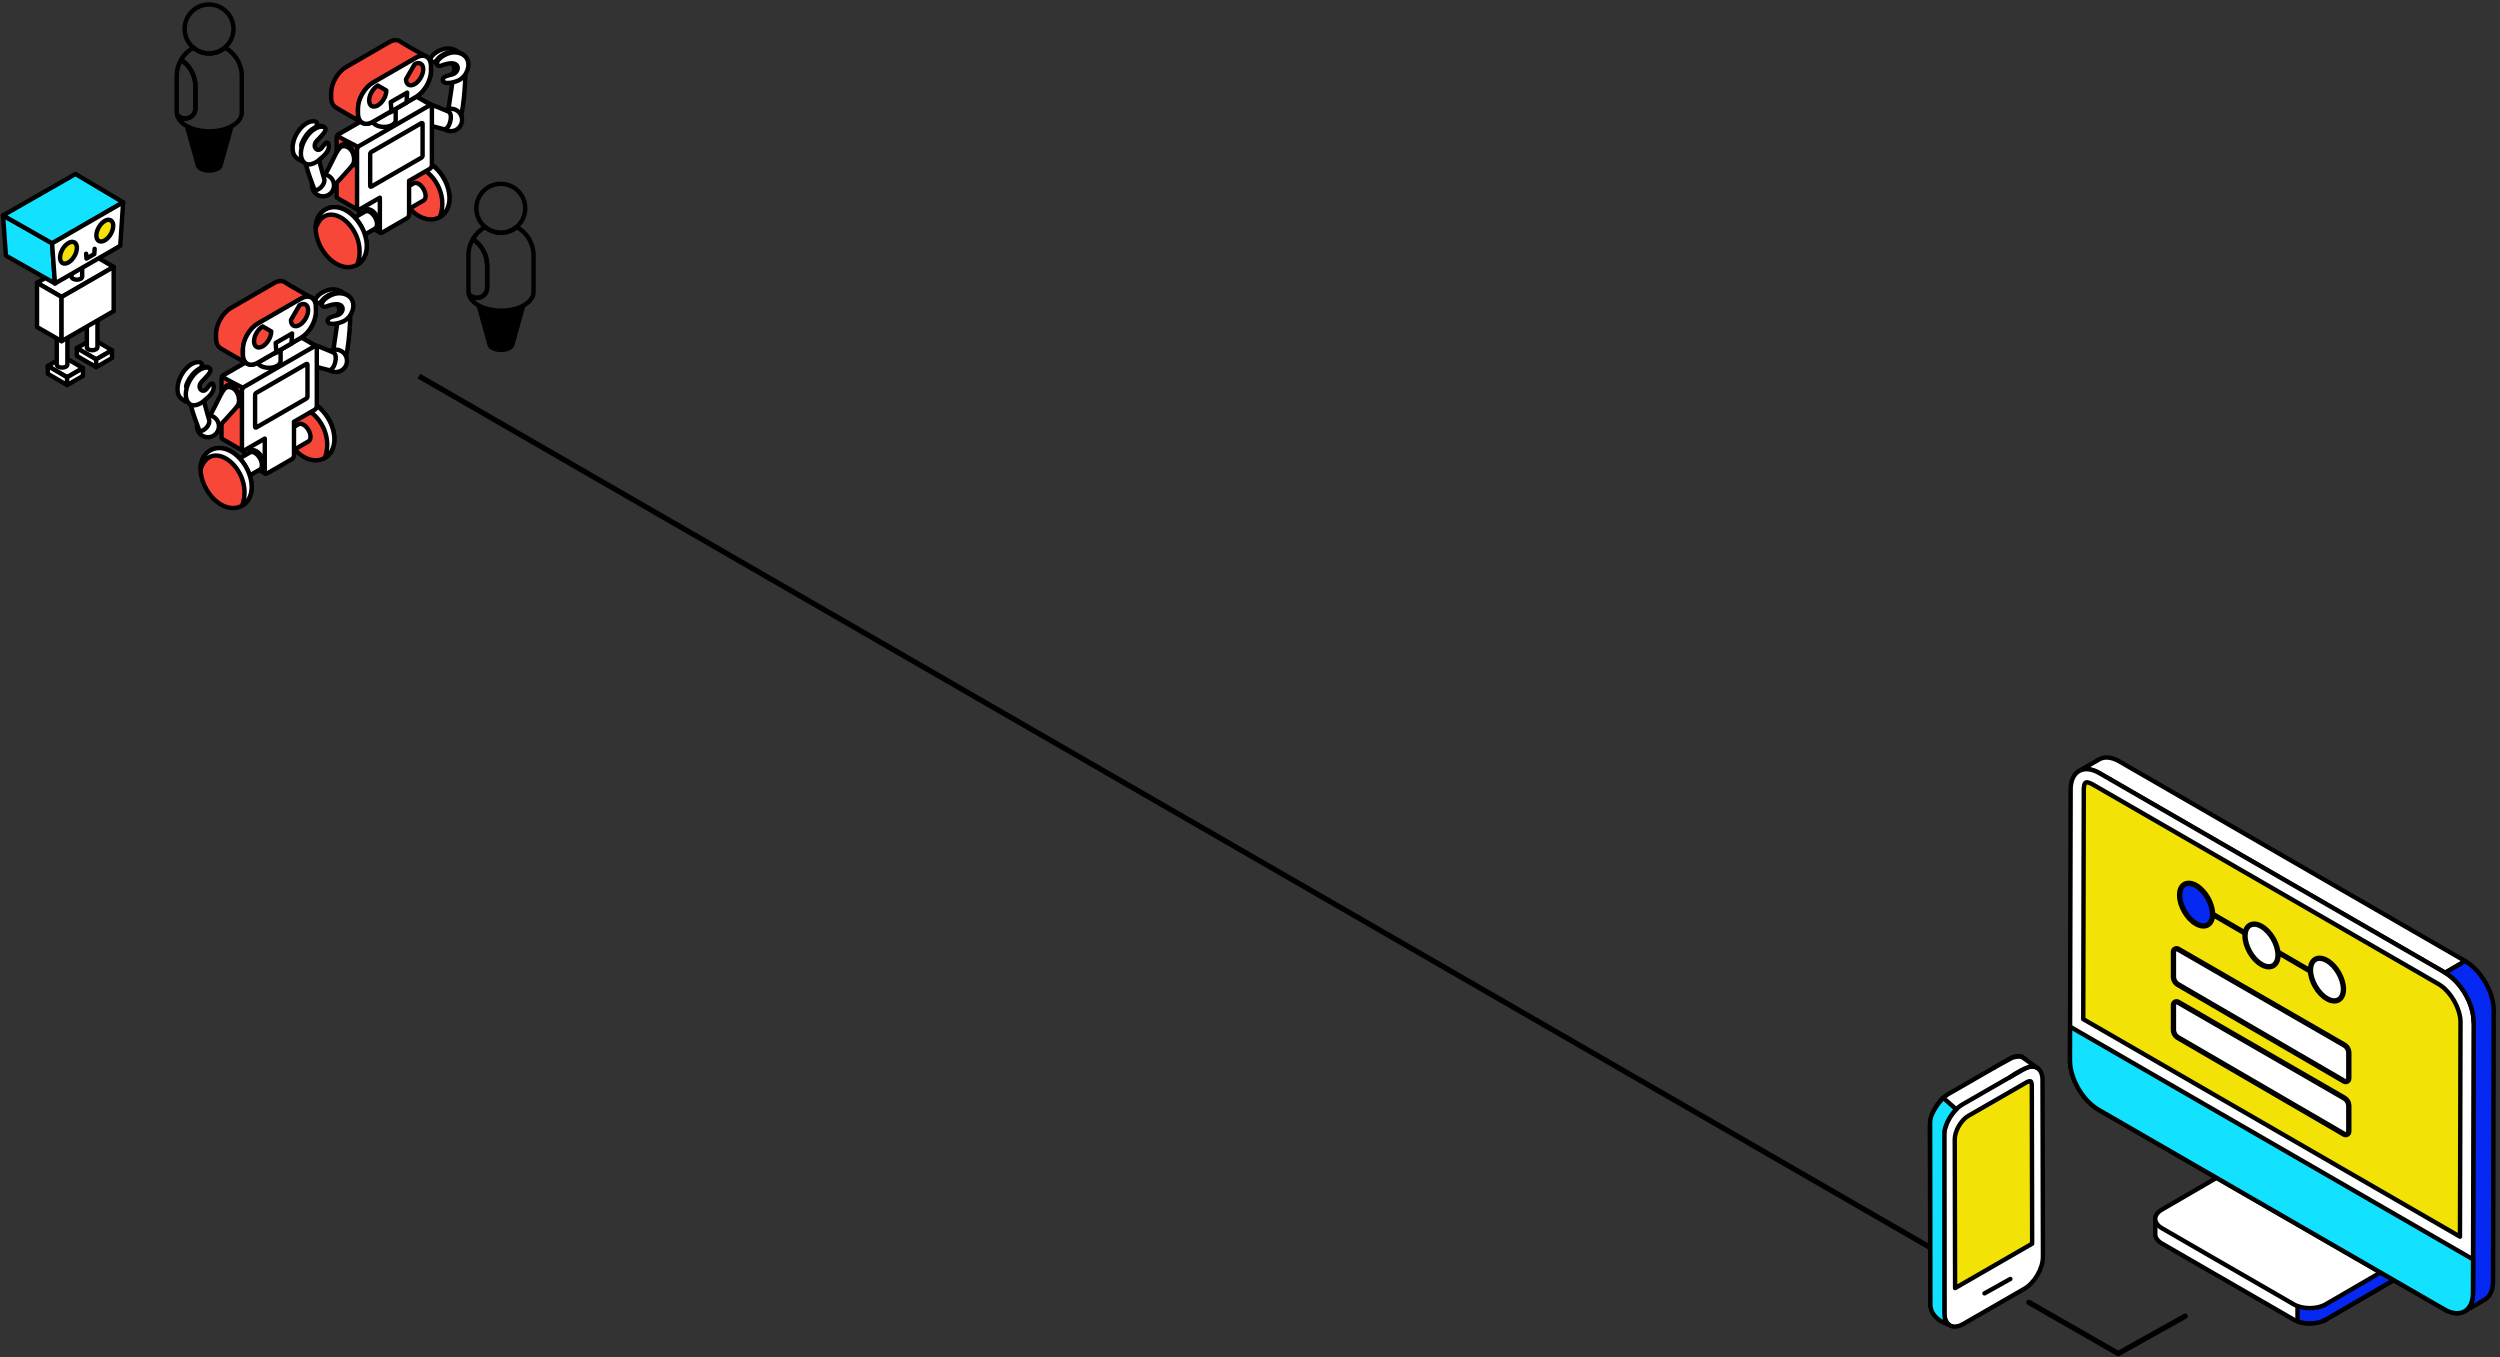 <?xml version="1.0" encoding="UTF-8"?>
<svg width="934px" height="507px" viewBox="0 0 934 507" version="1.1" xmlns="http://www.w3.org/2000/svg" xmlns:xlink="http://www.w3.org/1999/xlink">
    <rect x="0" y="0" width="934" height="507" fill="#333333" stroke="none"/>
    <title>AAC44204-9AB4-4D77-8106-699724EBE46D</title>
    <g id="Captcha" stroke="none" stroke-width="1" fill="none" fill-rule="evenodd">
        <g id="31A-Captcha" transform="translate(-264, -113)">
            <g id="illustration" transform="translate(265, 114)">
                <g id="Group-5">
                    <g id="bot" transform="translate(98, 146.5) scale(-1, 1) translate(-98, -146.5) translate(65, 104)">
                        <path d="M6.249,12.866 C6.249,12.866 4.122,11.143 6.092,8.591 C8.061,6.04 0.839,8.112 2.768,10.944 C4.696,13.776 6.249,12.866 6.249,12.866" id="Fill-252" fill="#FFFFFF"></path>
                        <path d="M6.249,12.866 C6.249,12.866 4.122,11.143 6.092,8.591 C8.061,6.04 0.839,8.112 2.768,10.944 C4.696,13.776 6.249,12.866 6.249,12.866 Z" id="Stroke-254" stroke="#000000" stroke-width="1.65" stroke-linecap="round" stroke-linejoin="round"></path>
                        <path d="M1.112,11.977 C1.112,11.977 2.095,11.39 2.507,11.729 L5.076,13.833 C5.498,13.997 5.883,14.597 5.937,15.177 C6.191,17.915 7.951,27.948 7.579,28.028 C7.437,28.058 3.562,31.318 3.435,30.932 C1.222,24.226 1.112,11.977 1.112,11.977" id="Fill-256" fill="#FFFFFF"></path>
                        <path d="M1.112,11.977 C1.112,11.977 2.095,11.39 2.507,11.729 L5.076,13.833 C5.498,13.997 5.883,14.597 5.937,15.177 C6.191,17.915 7.951,27.948 7.579,28.028 C7.437,28.058 3.562,31.318 3.435,30.932 C1.222,24.226 1.112,11.977 1.112,11.977 Z" id="Stroke-258" stroke="#000000" stroke-width="1.65" stroke-linecap="round" stroke-linejoin="round"></path>
                        <path d="M2.365,29.809 C2.365,32.127 4.244,34.006 6.562,34.006 C8.879,34.006 10.758,32.127 10.758,29.809 C10.758,27.491 8.879,25.613 6.562,25.613 C4.244,25.613 2.365,27.491 2.365,29.809" id="Fill-260" fill="#FFFFFF"></path>
                        <path d="M2.365,29.809 C2.365,32.127 4.244,34.006 6.562,34.006 C8.879,34.006 10.758,32.127 10.758,29.809 C10.758,27.491 8.879,25.613 6.562,25.613 C4.244,25.613 2.365,27.491 2.365,29.809 Z" id="Stroke-262" stroke="#000000" stroke-width="1.65" stroke-linecap="round" stroke-linejoin="round"></path>
                        <path d="M12.585,8.08 C12.202,7.928 9,6.627 7.32,7.49 C5.93,6.674 3.925,6.533 2.437,7.174 C2.459,6.97 2.49,6.765 2.541,6.556 C3.239,3.7 6.329,2.786 8.703,3.189 C11.027,3.583 14.004,5.531 14.11,7.06 C14.175,7.986 13.356,8.388 12.585,8.08" id="Fill-264" fill="#FFFFFF"></path>
                        <path d="M12.585,8.08 C12.202,7.928 9,6.627 7.32,7.49 C5.93,6.674 3.925,6.533 2.437,7.174 C2.459,6.97 2.49,6.765 2.541,6.556 C3.239,3.7 6.329,2.786 8.703,3.189 C11.027,3.583 14.004,5.531 14.11,7.06 C14.175,7.986 13.356,8.388 12.585,8.08 Z" id="Stroke-266" stroke="#000000" stroke-width="1.65" stroke-linecap="round" stroke-linejoin="round"></path>
                        <path d="M14.722,45.853 L14.722,45.852 C17.439,44.283 20.302,44.137 22.576,45.449 C24.85,46.762 26.154,49.315 26.154,52.452 C26.154,57.483 22.868,63.175 18.51,65.691 C17.022,66.55 15.491,66.983 14.036,66.983 C12.835,66.983 11.686,66.688 10.657,66.094 C8.383,64.781 7.079,62.228 7.079,59.091 C7.079,54.06 10.365,48.368 14.722,45.853" id="Fill-268" fill="#F74739"></path>
                        <path d="M14.722,45.853 L14.722,45.852 C17.439,44.283 20.302,44.137 22.576,45.449 C24.85,46.762 26.154,49.315 26.154,52.452 C26.154,57.483 22.868,63.175 18.51,65.691 C17.022,66.55 15.491,66.983 14.036,66.983 C12.835,66.983 11.686,66.688 10.657,66.094 C8.383,64.781 7.079,62.228 7.079,59.091 C7.079,54.06 10.365,48.368 14.722,45.853 Z" id="Stroke-270" stroke="#000000" stroke-width="1.65" stroke-linecap="round" stroke-linejoin="round"></path>
                        <path d="M14.722,45.853 L14.722,45.852 C17.439,44.283 20.302,44.137 22.576,45.449 C24.85,46.762 26.154,49.315 26.154,52.452 C21.956,39.786 5.789,53.186 10.657,66.094 C8.383,64.781 7.079,62.228 7.079,59.091 C7.079,54.06 10.365,48.368 14.722,45.853" id="Fill-272" fill="#FFFFFF"></path>
                        <path d="M14.722,45.853 L14.722,45.852 C17.439,44.283 20.302,44.137 22.576,45.449 C24.85,46.762 26.154,49.315 26.154,52.452 C21.956,39.786 5.789,53.186 10.657,66.094 C8.383,64.781 7.079,62.228 7.079,59.091 C7.079,54.06 10.365,48.368 14.722,45.853 Z" id="Stroke-274" stroke="#000000" stroke-width="1.65" stroke-linecap="round" stroke-linejoin="round"></path>
                        <path d="M15.993,58.214 C15.993,56.543 17.166,54.513 18.611,53.678 C19.317,53.271 19.955,53.23 20.425,53.481 L20.428,53.476 L20.454,53.492 L20.471,53.502 L34.017,61.363 C32.284,63.22 30.498,65.028 28.715,66.838 L16.781,59.916 C16.768,59.908 16.755,59.902 16.744,59.894 L16.722,59.883 L16.723,59.879 C16.274,59.597 15.993,59.026 15.993,58.214" id="Fill-276" fill="#FFFFFF"></path>
                        <path d="M15.993,58.214 C15.993,56.543 17.166,54.513 18.611,53.678 C19.317,53.271 19.955,53.23 20.425,53.481 L20.428,53.476 L20.454,53.492 L20.471,53.502 L34.017,61.363 C32.284,63.22 30.498,65.028 28.715,66.838 L16.781,59.916 C16.768,59.908 16.755,59.902 16.744,59.894 L16.722,59.883 L16.723,59.879 C16.274,59.597 15.993,59.026 15.993,58.214 Z" id="Stroke-278" stroke="#000000" stroke-width="1.65" stroke-linecap="round" stroke-linejoin="round"></path>
                        <path d="M7.46,26.696 C12.214,24.59 16.557,23.168 16.679,23.112 C17.018,22.959 17.47,22.977 17.769,23.537 C18.07,24.098 15.635,31.597 15.635,31.597 L9.183,33.262 C7.008,33.597 5.523,27.555 7.46,26.696" id="Fill-280" fill="#FFFFFF"></path>
                        <path d="M7.46,26.696 C12.214,24.59 16.557,23.168 16.679,23.112 C17.018,22.959 17.47,22.977 17.769,23.537 C18.07,24.098 15.635,31.597 15.635,31.597 L9.183,33.262 C7.008,33.597 5.523,27.555 7.46,26.696 Z" id="Stroke-282" stroke="#000000" stroke-width="1.65" stroke-linecap="round" stroke-linejoin="round"></path>
                        <path d="M40.881,63.151 L40.717,63.085 L40.717,67.034 C40.717,67.254 40.652,67.419 40.542,67.516 C40.393,67.649 32.883,71.941 32.883,71.941 L29.804,60.734 L29.804,57.107 C34.965,57.152 40.517,57.951 40.881,63.151" id="Fill-284" fill="#FFFFFF"></path>
                        <path d="M40.881,63.151 L40.717,63.085 L40.717,67.034 C40.717,67.254 40.652,67.419 40.542,67.516 C40.393,67.649 32.883,71.941 32.883,71.941 L29.804,60.734 L29.804,57.107 C34.965,57.152 40.517,57.951 40.881,63.151 Z" id="Stroke-286" stroke="#000000" stroke-width="1.65" stroke-linecap="round" stroke-linejoin="round"></path>
                        <path d="M21.519,19.873 C21.667,19.787 21.871,19.799 22.097,19.93 L48.424,35.13 C48.876,35.391 49.242,36.024 49.242,36.545 L49.242,58.429 C49.242,58.661 49.169,58.831 49.049,58.926 C48.899,59.044 41.386,63.352 41.386,63.352 L40.881,63.151 C40.517,57.951 13.808,24.342 13.808,24.342 C13.808,24.342 21.371,19.957 21.519,19.873" id="Fill-288" fill="#F74739"></path>
                        <path d="M21.519,19.873 C21.667,19.787 21.871,19.799 22.097,19.93 L48.424,35.13 C48.876,35.391 49.242,36.024 49.242,36.545 L49.242,58.429 C49.242,58.661 49.169,58.831 49.049,58.926 C48.899,59.044 41.386,63.352 41.386,63.352 L40.881,63.151 C40.517,57.951 13.808,24.342 13.808,24.342 C13.808,24.342 21.371,19.957 21.519,19.873 Z" id="Stroke-290" stroke="#000000" stroke-width="1.65" stroke-linecap="round" stroke-linejoin="round"></path>
                        <path d="M21.519,19.873 C21.667,19.787 21.871,19.799 22.097,19.93 L48.424,35.13 C48.645,35.258 48.846,35.474 48.992,35.723 C49.146,35.983 32.754,44.235 32.754,44.235 L13.808,24.342 C13.808,24.342 21.371,19.957 21.519,19.873" id="Fill-292" fill="#FFFFFF"></path>
                        <path d="M21.519,19.873 C21.667,19.787 21.871,19.799 22.097,19.93 L48.424,35.13 C48.645,35.258 48.846,35.474 48.992,35.723 C49.146,35.983 32.754,44.235 32.754,44.235 L13.808,24.342 C13.808,24.342 21.371,19.957 21.519,19.873 Z" id="Stroke-294" stroke="#000000" stroke-width="1.65" stroke-linecap="round" stroke-linejoin="round"></path>
                        <path d="M33.346,68.582 C33.346,70.432 34.645,71.182 36.247,70.257 C37.85,69.332 39.149,67.082 39.149,65.232 C39.149,63.382 37.85,62.633 36.247,63.557 C34.645,64.482 33.346,66.732 33.346,68.582" id="Fill-296" fill="#FFFFFF"></path>
                        <path d="M33.346,68.582 C33.346,70.432 34.645,71.182 36.247,70.257 C37.85,69.332 39.149,67.082 39.149,65.232 C39.149,63.382 37.85,62.633 36.247,63.557 C34.645,64.482 33.346,66.732 33.346,68.582 Z" id="Stroke-298" stroke="#000000" stroke-width="1.65" stroke-linecap="round" stroke-linejoin="round"></path>
                        <path d="M41.996,44.676 C41.996,46.667 43.394,47.475 45.119,46.479 C46.843,45.483 48.241,43.062 48.241,41.07 C48.241,39.079 46.843,38.272 45.119,39.268 C43.394,40.264 41.996,42.685 41.996,44.676" id="Fill-300" fill="#FFFFFF"></path>
                        <path d="M41.996,44.676 C41.996,46.667 43.394,47.475 45.119,46.479 C46.843,45.483 48.241,43.062 48.241,41.07 C48.241,39.079 46.843,38.272 45.119,39.268 C43.394,40.264 41.996,42.685 41.996,44.676 Z" id="Stroke-302" stroke="#000000" stroke-width="1.65" stroke-linecap="round" stroke-linejoin="round"></path>
                        <path d="M27.166,20.296 L27.166,29.901 C27.166,30.545 27.592,31.187 28.443,31.68 C30.145,32.662 32.904,32.662 34.608,31.68 C35.456,31.187 35.884,30.545 35.884,29.901 L35.884,20.296 L27.166,20.296 Z" id="Fill-304" fill="#FFFFFF"></path>
                        <path d="M27.166,20.296 L27.166,29.901 C27.166,30.545 27.592,31.187 28.443,31.68 C30.145,32.662 32.904,32.662 34.608,31.68 C35.456,31.187 35.884,30.545 35.884,29.901 L35.884,20.296 L27.166,20.296 Z" id="Stroke-306" stroke="#000000" stroke-width="1.65" stroke-linecap="round" stroke-linejoin="round"></path>
                        <path d="M28.443,25.966 C30.145,26.948 32.904,26.948 34.608,25.966 C35.456,25.473 35.883,24.831 35.883,24.187 L35.883,24.822 C35.883,25.465 35.456,26.107 34.608,26.6 C32.904,27.582 30.145,27.582 28.443,26.6 C27.593,26.107 27.166,25.465 27.166,24.822 L27.166,24.187 C27.166,24.831 27.593,25.473 28.443,25.966" id="Fill-308" fill="#FFFFFF"></path>
                        <path d="M28.443,25.966 C30.145,26.948 32.904,26.948 34.608,25.966 C35.456,25.473 35.883,24.831 35.883,24.187 L35.883,24.822 C35.883,25.465 35.456,26.107 34.608,26.6 C32.904,27.582 30.145,27.582 28.443,26.6 C27.593,26.107 27.166,25.465 27.166,24.822 L27.166,24.187 C27.166,24.831 27.593,25.473 28.443,25.966 Z" id="Stroke-310" stroke="#000000" stroke-width="1.65" stroke-linecap="round" stroke-linejoin="round"></path>
                        <path d="M15.635,6.205 C15.635,6.205 24.522,1.25 25.335,0.6 C26.36,-0.22 27.897,-0.231 29.614,0.76 L45.699,10.047 C48.776,11.824 51.281,16.16 51.281,19.714 L51.281,21.438 C51.281,22.992 50.801,24.144 50.004,24.799 C48.979,25.64 39.972,30.63 39.972,30.63 L29.614,15.373 C26.536,13.596 15.635,6.205 15.635,6.205" id="Fill-312" fill="#F74739"></path>
                        <path d="M15.635,6.205 C15.635,6.205 24.522,1.25 25.335,0.6 C26.36,-0.22 27.897,-0.231 29.614,0.76 L45.699,10.047 C48.776,11.824 51.281,16.16 51.281,19.714 L51.281,21.438 C51.281,22.992 50.801,24.144 50.004,24.799 C48.979,25.64 39.972,30.63 39.972,30.63 L29.614,15.373 C26.536,13.596 15.635,6.205 15.635,6.205 Z" id="Stroke-314" stroke="#000000" stroke-width="1.65" stroke-linecap="round" stroke-linejoin="round"></path>
                        <path d="M14.001,11.537 L14.001,9.813 C14.001,6.259 16.504,4.814 19.582,6.591 L35.668,15.878 C38.745,17.655 41.249,21.992 41.249,25.545 L41.249,27.269 C41.249,30.822 38.745,32.268 35.668,30.491 L19.582,21.204 C16.504,19.428 14.001,15.091 14.001,11.537" id="Fill-316" fill="#FFFFFF"></path>
                        <path d="M14.001,11.537 L14.001,9.813 C14.001,6.259 16.504,4.814 19.582,6.591 L35.668,15.878 C38.745,17.655 41.249,21.992 41.249,25.545 L41.249,27.269 C41.249,30.822 38.745,32.268 35.668,30.491 L19.582,21.204 C16.504,19.428 14.001,15.091 14.001,11.537 Z" id="Stroke-318" stroke="#000000" stroke-width="1.65" stroke-linecap="round" stroke-linejoin="round"></path>
                        <path d="M22.169,65.142 L22.169,52.558 L14.461,48.108 C14.01,47.848 13.644,47.214 13.644,46.694 L13.644,24.81 C13.644,24.289 14.01,24.078 14.461,24.338 L40.789,39.539 C41.24,39.799 41.606,40.433 41.606,40.954 L41.606,62.838 C41.606,63.359 41.24,63.569 40.789,63.309 L33.081,58.859 L33.081,71.443 C33.081,71.963 32.715,72.174 32.264,71.914 L22.985,66.557 C22.535,66.297 22.169,65.663 22.169,65.142" id="Fill-320" fill="#FFFFFF"></path>
                        <path d="M22.169,65.142 L22.169,52.558 L14.461,48.108 C14.01,47.848 13.644,47.214 13.644,46.694 L13.644,24.81 C13.644,24.289 14.01,24.078 14.461,24.338 L40.789,39.539 C41.24,39.799 41.606,40.433 41.606,40.954 L41.606,62.838 C41.606,63.359 41.24,63.569 40.789,63.309 L33.081,58.859 L33.081,71.443 C33.081,71.963 32.715,72.174 32.264,71.914 L22.985,66.557 C22.535,66.297 22.169,65.663 22.169,65.142 Z" id="Stroke-322" stroke="#000000" stroke-width="1.65" stroke-linecap="round" stroke-linejoin="round"></path>
                        <path d="M17.566,30.993 L36.258,41.784 C36.503,41.926 36.702,42.27 36.702,42.553 L36.702,54.448 C36.702,54.73 36.503,54.845 36.258,54.703 L32.068,52.285 L26.137,48.86 L17.566,43.912 C17.321,43.771 17.123,43.426 17.123,43.144 L17.123,31.249 C17.123,30.966 17.321,30.852 17.566,30.993" id="Fill-324" fill="#FFFFFF"></path>
                        <path d="M17.566,30.993 L36.258,41.784 C36.503,41.926 36.702,42.27 36.702,42.553 L36.702,54.448 C36.702,54.73 36.503,54.845 36.258,54.703 L32.068,52.285 L26.137,48.86 L17.566,43.912 C17.321,43.771 17.123,43.426 17.123,43.144 L17.123,31.249 C17.123,30.966 17.321,30.852 17.566,30.993 Z" id="Stroke-326" stroke="#000000" stroke-width="1.65" stroke-linecap="round" stroke-linejoin="round"></path>
                        <path d="M10.558,9.271 C10.175,9.118 6.973,7.818 5.294,8.68 C3.903,7.864 1.898,7.723 0.41,8.364 C0.432,8.16 0.463,7.955 0.514,7.747 C1.212,4.89 4.301,3.977 6.676,4.379 C9,4.773 11.977,6.721 12.083,8.25 C12.148,9.177 11.329,9.579 10.558,9.271" id="Fill-328" fill="#FFFFFF"></path>
                        <path d="M10.558,9.271 C10.175,9.118 6.973,7.818 5.294,8.68 C3.903,7.864 1.898,7.723 0.41,8.364 C0.432,8.16 0.463,7.955 0.514,7.747 C1.212,4.89 4.301,3.977 6.676,4.379 C9,4.773 11.977,6.721 12.083,8.25 C12.148,9.177 11.329,9.579 10.558,9.271 Z" id="Stroke-330" stroke="#000000" stroke-width="1.65" stroke-linecap="round" stroke-linejoin="round"></path>
                        <path d="M3.118,14.733 C1.799,13.851 1.172,12.875 1.062,12.641 C1.014,12.54 -0.446,10.401 0.137,8.014 C0.836,5.158 3.925,4.244 6.3,4.647 C8.624,5.041 11.601,6.989 11.707,8.517 C11.772,9.444 10.953,9.845 10.182,9.538 C9.728,9.357 5.303,7.551 4.162,9.664 C3.657,10.599 4.26,12.171 5.855,12.746 C6.992,13.155 9.978,13.399 9.531,15.136 C9.084,16.874 4.438,15.614 3.118,14.733" id="Fill-332" fill="#FFFFFF"></path>
                        <path d="M3.118,14.733 C1.799,13.851 1.172,12.875 1.062,12.641 C1.014,12.54 -0.446,10.401 0.137,8.014 C0.836,5.158 3.925,4.244 6.3,4.647 C8.624,5.041 11.601,6.989 11.707,8.517 C11.772,9.444 10.953,9.845 10.182,9.538 C9.728,9.357 5.303,7.551 4.162,9.664 C3.657,10.599 4.26,12.171 5.855,12.746 C6.992,13.155 9.978,13.399 9.531,15.136 C9.084,16.874 4.438,15.614 3.118,14.733 Z" id="Stroke-334" stroke="#000000" stroke-width="1.65" stroke-linecap="round" stroke-linejoin="round"></path>
                        <path d="M14.001,11.537 L14.001,9.813 C14.001,6.259 16.504,4.814 19.582,6.591 L35.668,15.878 C38.745,17.655 41.249,21.992 41.249,25.545 L41.249,27.269 C41.249,30.822 38.745,32.268 35.668,30.491 L19.582,21.204 C16.504,19.428 14.001,15.091 14.001,11.537" id="Fill-336" fill="#FFFFFF"></path>
                        <path d="M14.001,11.537 L14.001,9.813 C14.001,6.259 16.504,4.814 19.582,6.591 L35.668,15.878 C38.745,17.655 41.249,21.992 41.249,25.545 L41.249,27.269 C41.249,30.822 38.745,32.268 35.668,30.491 L19.582,21.204 C16.504,19.428 14.001,15.091 14.001,11.537 Z" id="Stroke-338" stroke="#000000" stroke-width="1.65" stroke-linecap="round" stroke-linejoin="round"></path>
                        <path d="M34.151,68.751 C34.151,67.081 35.324,65.05 36.769,64.216 C37.475,63.808 38.113,63.767 38.584,64.018 L38.586,64.013 L38.611,64.03 L38.629,64.039 L51.766,71.66 C50.033,73.517 48.248,75.325 46.464,77.135 L34.938,70.453 C34.925,70.446 34.913,70.439 34.901,70.432 L34.88,70.42 L34.881,70.417 C34.432,70.134 34.151,69.563 34.151,68.751" id="Fill-340" fill="#FFFFFF"></path>
                        <path d="M34.151,68.751 C34.151,67.081 35.324,65.05 36.769,64.216 C37.475,63.808 38.113,63.767 38.584,64.018 L38.586,64.013 L38.611,64.03 L38.629,64.039 L51.766,71.66 C50.033,73.517 48.248,75.325 46.464,77.135 L34.938,70.453 C34.925,70.446 34.913,70.439 34.901,70.432 L34.88,70.42 L34.881,70.417 C34.432,70.134 34.151,69.563 34.151,68.751 Z" id="Stroke-342" stroke="#000000" stroke-width="1.65" stroke-linecap="round" stroke-linejoin="round"></path>
                        <path d="M45.616,63.682 L45.617,63.681 C48.334,62.112 51.197,61.966 53.47,63.279 C55.745,64.592 57.049,67.144 57.049,70.282 C57.049,75.313 53.763,81.005 49.405,83.521 C47.917,84.38 46.385,84.812 44.931,84.812 C43.729,84.812 42.58,84.517 41.551,83.923 C39.278,82.611 37.974,80.058 37.974,76.92 C37.974,71.89 41.259,66.198 45.616,63.682" id="Fill-344" fill="#F74739"></path>
                        <path d="M45.616,63.682 L45.617,63.681 C48.334,62.112 51.197,61.966 53.47,63.279 C55.745,64.592 57.049,67.144 57.049,70.282 C57.049,75.313 53.763,81.005 49.405,83.521 C47.917,84.38 46.385,84.812 44.931,84.812 C43.729,84.812 42.58,84.517 41.551,83.923 C39.278,82.611 37.974,80.058 37.974,76.92 C37.974,71.89 41.259,66.198 45.616,63.682 Z" id="Stroke-346" stroke="#000000" stroke-width="1.65" stroke-linecap="round" stroke-linejoin="round"></path>
                        <path d="M45.616,63.682 L45.617,63.681 C48.334,62.112 51.197,61.966 53.47,63.279 C55.745,64.592 57.049,67.144 57.049,70.282 C52.851,57.615 36.684,71.016 41.551,83.923 C39.278,82.611 37.974,80.058 37.974,76.92 C37.974,71.89 41.259,66.198 45.616,63.682" id="Fill-348" fill="#FFFFFF"></path>
                        <path d="M45.616,63.682 L45.617,63.681 C48.334,62.112 51.197,61.966 53.47,63.279 C55.745,64.592 57.049,67.144 57.049,70.282 C52.851,57.615 36.684,71.016 41.551,83.923 C39.278,82.611 37.974,80.058 37.974,76.92 C37.974,71.89 41.259,66.198 45.616,63.682 Z" id="Stroke-350" stroke="#000000" stroke-width="1.65" stroke-linecap="round" stroke-linejoin="round"></path>
                        <path d="M43.149,46.423 C41.996,44.676 43.062,39.596 46.679,39.596 C48.833,39.596 49.866,43.774 53.778,50.717 C54.087,51.266 51.449,55.695 51.316,55.526 C51.316,55.526 44.314,48.187 43.149,46.423" id="Fill-352" fill="#FFFFFF"></path>
                        <path d="M43.149,46.423 C41.996,44.676 43.062,39.596 46.679,39.596 C48.833,39.596 49.866,43.774 53.778,50.717 C54.087,51.266 51.449,55.695 51.316,55.526 C51.316,55.526 44.314,48.187 43.149,46.423 Z" id="Stroke-354" stroke="#000000" stroke-width="1.65" stroke-linecap="round" stroke-linejoin="round"></path>
                        <path d="M50.214,54.255 C50.214,56.524 52.053,58.364 54.323,58.364 C56.592,58.364 58.431,56.524 58.431,54.255 C58.431,51.986 56.592,50.146 54.323,50.146 C52.053,50.146 50.214,51.986 50.214,54.255" id="Fill-356" fill="#FFFFFF"></path>
                        <path d="M50.214,54.255 C50.214,56.524 52.053,58.364 54.323,58.364 C56.592,58.364 58.431,56.524 58.431,54.255 C58.431,51.986 56.592,50.146 54.323,50.146 C52.053,50.146 50.214,51.986 50.214,54.255 Z" id="Stroke-358" stroke="#000000" stroke-width="1.65" stroke-linecap="round" stroke-linejoin="round"></path>
                        <path d="M56.292,42.949 C56.408,42.514 59.733,44.085 60.068,44.247 C60.522,44.471 61.088,45.095 60.949,45.619 C59.534,50.95 58.418,53.232 57.773,55.232 C57.048,57.474 53.086,54.014 53.915,51.675 C54.353,50.438 55.716,45.096 56.292,42.949" id="Fill-360" fill="#FFFFFF"></path>
                        <path d="M56.292,42.949 C56.408,42.514 59.733,44.085 60.068,44.247 C60.522,44.471 61.088,45.095 60.949,45.619 C59.534,50.95 58.418,53.232 57.773,55.232 C57.048,57.474 53.086,54.014 53.915,51.675 C54.353,50.438 55.716,45.096 56.292,42.949 Z" id="Stroke-362" stroke="#000000" stroke-width="1.65" stroke-linecap="round" stroke-linejoin="round"></path>
                        <path d="M62.165,41.852 C61.775,40.17 61.479,38.691 60.562,37.348 C60.564,36.783 60.335,36.134 59.735,35.505 C57.773,33.445 56.321,32.056 56.562,31.043 C56.907,29.59 61.132,29.906 64.087,34.863 C65.648,37.484 66.027,40.431 65.361,42.392 C64.754,44.178 62.353,45.118 62.292,45.147 C62.152,45.215 62.404,44.695 62.404,44.695 C62.506,43.838 62.419,42.949 62.165,41.852" id="Fill-364" fill="#FFFFFF"></path>
                        <path d="M62.165,41.852 C61.775,40.17 61.479,38.691 60.562,37.348 C60.564,36.783 60.335,36.134 59.735,35.505 C57.773,33.445 56.321,32.056 56.562,31.043 C56.907,29.59 61.132,29.906 64.087,34.863 C65.648,37.484 66.027,40.431 65.361,42.392 C64.754,44.178 62.353,45.118 62.292,45.147 C62.152,45.215 62.404,44.695 62.404,44.695 C62.506,43.838 62.419,42.949 62.165,41.852 Z" id="Stroke-366" stroke="#000000" stroke-width="1.65" stroke-linecap="round" stroke-linejoin="round"></path>
                        <path d="M56.952,37.265 C54.99,35.204 53.538,33.815 53.778,32.802 C54.124,31.35 58.349,31.665 61.304,36.623 C62.865,39.244 62.636,40.343 61.924,39.059 C61.211,37.776 57.605,37.95 56.952,37.265" id="Fill-368" fill="#FFFFFF"></path>
                        <path d="M56.952,37.265 C54.99,35.204 53.538,33.815 53.778,32.802 C54.124,31.35 58.349,31.665 61.304,36.623 C62.865,39.244 62.636,40.343 61.924,39.059 C61.211,37.776 57.605,37.95 56.952,37.265 Z" id="Stroke-370" stroke="#000000" stroke-width="1.65" stroke-linecap="round" stroke-linejoin="round"></path>
                        <path d="M56.513,45.321 C56.527,45.33 56.541,45.337 56.556,45.345 C56.556,45.345 60.625,48.293 62.216,44.438 C63.006,42.522 62.503,39.529 60.941,36.909 C57.987,31.95 53.762,31.635 53.416,33.088 C53.176,34.101 54.628,35.491 56.59,37.55 C58.694,39.759 56.349,42.24 54.808,40.256 C54.038,39.264 53.017,37.783 52.483,38.405 C51.907,39.073 52.044,40.464 52.809,41.713 C53.641,43.071 54.869,43.896 56.301,45.167 C56.37,45.228 56.441,45.28 56.513,45.321" id="Fill-372" fill="#FFFFFF"></path>
                        <path d="M56.513,45.321 C56.527,45.33 56.541,45.337 56.556,45.345 C56.556,45.345 60.625,48.293 62.216,44.438 C63.006,42.522 62.503,39.529 60.941,36.909 C57.987,31.95 53.762,31.635 53.416,33.088 C53.176,34.101 54.628,35.491 56.59,37.55 C58.694,39.759 56.349,42.24 54.808,40.256 C54.038,39.264 53.017,37.783 52.483,38.405 C51.907,39.073 52.044,40.464 52.809,41.713 C53.641,43.071 54.869,43.896 56.301,45.167 C56.37,45.228 56.441,45.28 56.513,45.321 Z" id="Stroke-374" stroke="#000000" stroke-width="1.65" stroke-linecap="round" stroke-linejoin="round"></path>
                        <path d="M23.314,14.576 C23.314,16.627 21.874,17.459 20.098,16.434 C18.321,15.408 16.882,12.914 16.882,10.862 C16.882,8.812 18.321,7.98 20.098,9.005 L23.314,14.576 Z" id="Fill-376" fill="#F74739"></path>
                        <path d="M23.314,14.576 C23.314,16.627 21.874,17.459 20.098,16.434 C18.321,15.408 16.882,12.914 16.882,10.862 C16.882,8.812 18.321,7.98 20.098,9.005 L23.314,14.576 Z" id="Stroke-378" stroke="#000000" stroke-width="1.65" stroke-linecap="round" stroke-linejoin="round"></path>
                        <path d="M30.656,18.815 C30.656,20.866 32.095,23.36 33.872,24.386 C35.648,25.411 37.088,24.58 37.088,22.529 C37.088,20.478 35.648,17.983 33.872,16.958 L30.656,18.815 Z" id="Fill-380" fill="#F74739"></path>
                        <path d="M30.656,18.815 C30.656,20.866 32.095,23.36 33.872,24.386 C35.648,25.411 37.088,24.58 37.088,22.529 C37.088,20.478 35.648,17.983 33.872,16.958 L30.656,18.815 Z" id="Stroke-382" stroke="#000000" stroke-width="1.65" stroke-linecap="round" stroke-linejoin="round"></path>
                        <polygon id="Fill-384" fill="#FFFFFF" points="28.761 26.596 23.132 23.346 22.884 19.596 29.008 23.132"></polygon>
                        <polygon id="Stroke-386" stroke="#000000" stroke-width="1.65" stroke-linecap="round" stroke-linejoin="round" points="28.761 26.596 23.132 23.346 22.884 19.596 29.008 23.132"></polygon>
                    </g>
                    <g id="bot-copy" transform="translate(141, 56.5) scale(-1, 1) translate(-141, -56.5) translate(108, 14)">
                        <path d="M6.249,12.866 C6.249,12.866 4.122,11.143 6.092,8.591 C8.061,6.04 0.839,8.112 2.768,10.944 C4.696,13.776 6.249,12.866 6.249,12.866" id="Fill-252" fill="#FFFFFF"></path>
                        <path d="M6.249,12.866 C6.249,12.866 4.122,11.143 6.092,8.591 C8.061,6.04 0.839,8.112 2.768,10.944 C4.696,13.776 6.249,12.866 6.249,12.866 Z" id="Stroke-254" stroke="#000000" stroke-width="1.65" stroke-linecap="round" stroke-linejoin="round"></path>
                        <path d="M1.112,11.977 C1.112,11.977 2.095,11.39 2.507,11.729 L5.076,13.833 C5.498,13.997 5.883,14.597 5.937,15.177 C6.191,17.915 7.951,27.948 7.579,28.028 C7.437,28.058 3.562,31.318 3.435,30.932 C1.222,24.226 1.112,11.977 1.112,11.977" id="Fill-256" fill="#FFFFFF"></path>
                        <path d="M1.112,11.977 C1.112,11.977 2.095,11.39 2.507,11.729 L5.076,13.833 C5.498,13.997 5.883,14.597 5.937,15.177 C6.191,17.915 7.951,27.948 7.579,28.028 C7.437,28.058 3.562,31.318 3.435,30.932 C1.222,24.226 1.112,11.977 1.112,11.977 Z" id="Stroke-258" stroke="#000000" stroke-width="1.65" stroke-linecap="round" stroke-linejoin="round"></path>
                        <path d="M2.365,29.809 C2.365,32.127 4.244,34.006 6.562,34.006 C8.879,34.006 10.758,32.127 10.758,29.809 C10.758,27.491 8.879,25.613 6.562,25.613 C4.244,25.613 2.365,27.491 2.365,29.809" id="Fill-260" fill="#FFFFFF"></path>
                        <path d="M2.365,29.809 C2.365,32.127 4.244,34.006 6.562,34.006 C8.879,34.006 10.758,32.127 10.758,29.809 C10.758,27.491 8.879,25.613 6.562,25.613 C4.244,25.613 2.365,27.491 2.365,29.809 Z" id="Stroke-262" stroke="#000000" stroke-width="1.65" stroke-linecap="round" stroke-linejoin="round"></path>
                        <path d="M12.585,8.08 C12.202,7.928 9,6.627 7.32,7.49 C5.93,6.674 3.925,6.533 2.437,7.174 C2.459,6.97 2.49,6.765 2.541,6.556 C3.239,3.7 6.329,2.786 8.703,3.189 C11.027,3.583 14.004,5.531 14.11,7.06 C14.175,7.986 13.356,8.388 12.585,8.08" id="Fill-264" fill="#FFFFFF"></path>
                        <path d="M12.585,8.08 C12.202,7.928 9,6.627 7.32,7.49 C5.93,6.674 3.925,6.533 2.437,7.174 C2.459,6.97 2.49,6.765 2.541,6.556 C3.239,3.7 6.329,2.786 8.703,3.189 C11.027,3.583 14.004,5.531 14.11,7.06 C14.175,7.986 13.356,8.388 12.585,8.08 Z" id="Stroke-266" stroke="#000000" stroke-width="1.65" stroke-linecap="round" stroke-linejoin="round"></path>
                        <path d="M14.722,45.853 L14.722,45.852 C17.439,44.283 20.302,44.137 22.576,45.449 C24.85,46.762 26.154,49.315 26.154,52.452 C26.154,57.483 22.868,63.175 18.51,65.691 C17.022,66.55 15.491,66.983 14.036,66.983 C12.835,66.983 11.686,66.688 10.657,66.094 C8.383,64.781 7.079,62.228 7.079,59.091 C7.079,54.06 10.365,48.368 14.722,45.853" id="Fill-268" fill="#F74739"></path>
                        <path d="M14.722,45.853 L14.722,45.852 C17.439,44.283 20.302,44.137 22.576,45.449 C24.85,46.762 26.154,49.315 26.154,52.452 C26.154,57.483 22.868,63.175 18.51,65.691 C17.022,66.55 15.491,66.983 14.036,66.983 C12.835,66.983 11.686,66.688 10.657,66.094 C8.383,64.781 7.079,62.228 7.079,59.091 C7.079,54.06 10.365,48.368 14.722,45.853 Z" id="Stroke-270" stroke="#000000" stroke-width="1.65" stroke-linecap="round" stroke-linejoin="round"></path>
                        <path d="M14.722,45.853 L14.722,45.852 C17.439,44.283 20.302,44.137 22.576,45.449 C24.85,46.762 26.154,49.315 26.154,52.452 C21.956,39.786 5.789,53.186 10.657,66.094 C8.383,64.781 7.079,62.228 7.079,59.091 C7.079,54.06 10.365,48.368 14.722,45.853" id="Fill-272" fill="#FFFFFF"></path>
                        <path d="M14.722,45.853 L14.722,45.852 C17.439,44.283 20.302,44.137 22.576,45.449 C24.85,46.762 26.154,49.315 26.154,52.452 C21.956,39.786 5.789,53.186 10.657,66.094 C8.383,64.781 7.079,62.228 7.079,59.091 C7.079,54.06 10.365,48.368 14.722,45.853 Z" id="Stroke-274" stroke="#000000" stroke-width="1.65" stroke-linecap="round" stroke-linejoin="round"></path>
                        <path d="M15.993,58.214 C15.993,56.543 17.166,54.513 18.611,53.678 C19.317,53.271 19.955,53.23 20.425,53.481 L20.428,53.476 L20.454,53.492 L20.471,53.502 L34.017,61.363 C32.284,63.22 30.498,65.028 28.715,66.838 L16.781,59.916 C16.768,59.908 16.755,59.902 16.744,59.894 L16.722,59.883 L16.723,59.879 C16.274,59.597 15.993,59.026 15.993,58.214" id="Fill-276" fill="#FFFFFF"></path>
                        <path d="M15.993,58.214 C15.993,56.543 17.166,54.513 18.611,53.678 C19.317,53.271 19.955,53.23 20.425,53.481 L20.428,53.476 L20.454,53.492 L20.471,53.502 L34.017,61.363 C32.284,63.22 30.498,65.028 28.715,66.838 L16.781,59.916 C16.768,59.908 16.755,59.902 16.744,59.894 L16.722,59.883 L16.723,59.879 C16.274,59.597 15.993,59.026 15.993,58.214 Z" id="Stroke-278" stroke="#000000" stroke-width="1.65" stroke-linecap="round" stroke-linejoin="round"></path>
                        <path d="M7.46,26.696 C12.214,24.59 16.557,23.168 16.679,23.112 C17.018,22.959 17.47,22.977 17.769,23.537 C18.07,24.098 15.635,31.597 15.635,31.597 L9.183,33.262 C7.008,33.597 5.523,27.555 7.46,26.696" id="Fill-280" fill="#FFFFFF"></path>
                        <path d="M7.46,26.696 C12.214,24.59 16.557,23.168 16.679,23.112 C17.018,22.959 17.47,22.977 17.769,23.537 C18.07,24.098 15.635,31.597 15.635,31.597 L9.183,33.262 C7.008,33.597 5.523,27.555 7.46,26.696 Z" id="Stroke-282" stroke="#000000" stroke-width="1.65" stroke-linecap="round" stroke-linejoin="round"></path>
                        <path d="M40.881,63.151 L40.717,63.085 L40.717,67.034 C40.717,67.254 40.652,67.419 40.542,67.516 C40.393,67.649 32.883,71.941 32.883,71.941 L29.804,60.734 L29.804,57.107 C34.965,57.152 40.517,57.951 40.881,63.151" id="Fill-284" fill="#FFFFFF"></path>
                        <path d="M40.881,63.151 L40.717,63.085 L40.717,67.034 C40.717,67.254 40.652,67.419 40.542,67.516 C40.393,67.649 32.883,71.941 32.883,71.941 L29.804,60.734 L29.804,57.107 C34.965,57.152 40.517,57.951 40.881,63.151 Z" id="Stroke-286" stroke="#000000" stroke-width="1.65" stroke-linecap="round" stroke-linejoin="round"></path>
                        <path d="M21.519,19.873 C21.667,19.787 21.871,19.799 22.097,19.93 L48.424,35.13 C48.876,35.391 49.242,36.024 49.242,36.545 L49.242,58.429 C49.242,58.661 49.169,58.831 49.049,58.926 C48.899,59.044 41.386,63.352 41.386,63.352 L40.881,63.151 C40.517,57.951 13.808,24.342 13.808,24.342 C13.808,24.342 21.371,19.957 21.519,19.873" id="Fill-288" fill="#F74739"></path>
                        <path d="M21.519,19.873 C21.667,19.787 21.871,19.799 22.097,19.93 L48.424,35.13 C48.876,35.391 49.242,36.024 49.242,36.545 L49.242,58.429 C49.242,58.661 49.169,58.831 49.049,58.926 C48.899,59.044 41.386,63.352 41.386,63.352 L40.881,63.151 C40.517,57.951 13.808,24.342 13.808,24.342 C13.808,24.342 21.371,19.957 21.519,19.873 Z" id="Stroke-290" stroke="#000000" stroke-width="1.65" stroke-linecap="round" stroke-linejoin="round"></path>
                        <path d="M21.519,19.873 C21.667,19.787 21.871,19.799 22.097,19.93 L48.424,35.13 C48.645,35.258 48.846,35.474 48.992,35.723 C49.146,35.983 32.754,44.235 32.754,44.235 L13.808,24.342 C13.808,24.342 21.371,19.957 21.519,19.873" id="Fill-292" fill="#FFFFFF"></path>
                        <path d="M21.519,19.873 C21.667,19.787 21.871,19.799 22.097,19.93 L48.424,35.13 C48.645,35.258 48.846,35.474 48.992,35.723 C49.146,35.983 32.754,44.235 32.754,44.235 L13.808,24.342 C13.808,24.342 21.371,19.957 21.519,19.873 Z" id="Stroke-294" stroke="#000000" stroke-width="1.65" stroke-linecap="round" stroke-linejoin="round"></path>
                        <path d="M33.346,68.582 C33.346,70.432 34.645,71.182 36.247,70.257 C37.85,69.332 39.149,67.082 39.149,65.232 C39.149,63.382 37.85,62.633 36.247,63.557 C34.645,64.482 33.346,66.732 33.346,68.582" id="Fill-296" fill="#FFFFFF"></path>
                        <path d="M33.346,68.582 C33.346,70.432 34.645,71.182 36.247,70.257 C37.85,69.332 39.149,67.082 39.149,65.232 C39.149,63.382 37.85,62.633 36.247,63.557 C34.645,64.482 33.346,66.732 33.346,68.582 Z" id="Stroke-298" stroke="#000000" stroke-width="1.65" stroke-linecap="round" stroke-linejoin="round"></path>
                        <path d="M41.996,44.676 C41.996,46.667 43.394,47.475 45.119,46.479 C46.843,45.483 48.241,43.062 48.241,41.07 C48.241,39.079 46.843,38.272 45.119,39.268 C43.394,40.264 41.996,42.685 41.996,44.676" id="Fill-300" fill="#FFFFFF"></path>
                        <path d="M41.996,44.676 C41.996,46.667 43.394,47.475 45.119,46.479 C46.843,45.483 48.241,43.062 48.241,41.07 C48.241,39.079 46.843,38.272 45.119,39.268 C43.394,40.264 41.996,42.685 41.996,44.676 Z" id="Stroke-302" stroke="#000000" stroke-width="1.65" stroke-linecap="round" stroke-linejoin="round"></path>
                        <path d="M27.166,20.296 L27.166,29.901 C27.166,30.545 27.592,31.187 28.443,31.68 C30.145,32.662 32.904,32.662 34.608,31.68 C35.456,31.187 35.884,30.545 35.884,29.901 L35.884,20.296 L27.166,20.296 Z" id="Fill-304" fill="#FFFFFF"></path>
                        <path d="M27.166,20.296 L27.166,29.901 C27.166,30.545 27.592,31.187 28.443,31.68 C30.145,32.662 32.904,32.662 34.608,31.68 C35.456,31.187 35.884,30.545 35.884,29.901 L35.884,20.296 L27.166,20.296 Z" id="Stroke-306" stroke="#000000" stroke-width="1.65" stroke-linecap="round" stroke-linejoin="round"></path>
                        <path d="M28.443,25.966 C30.145,26.948 32.904,26.948 34.608,25.966 C35.456,25.473 35.883,24.831 35.883,24.187 L35.883,24.822 C35.883,25.465 35.456,26.107 34.608,26.6 C32.904,27.582 30.145,27.582 28.443,26.6 C27.593,26.107 27.166,25.465 27.166,24.822 L27.166,24.187 C27.166,24.831 27.593,25.473 28.443,25.966" id="Fill-308" fill="#FFFFFF"></path>
                        <path d="M28.443,25.966 C30.145,26.948 32.904,26.948 34.608,25.966 C35.456,25.473 35.883,24.831 35.883,24.187 L35.883,24.822 C35.883,25.465 35.456,26.107 34.608,26.6 C32.904,27.582 30.145,27.582 28.443,26.6 C27.593,26.107 27.166,25.465 27.166,24.822 L27.166,24.187 C27.166,24.831 27.593,25.473 28.443,25.966 Z" id="Stroke-310" stroke="#000000" stroke-width="1.65" stroke-linecap="round" stroke-linejoin="round"></path>
                        <path d="M15.635,6.205 C15.635,6.205 24.522,1.25 25.335,0.6 C26.36,-0.22 27.897,-0.231 29.614,0.76 L45.699,10.047 C48.776,11.824 51.281,16.16 51.281,19.714 L51.281,21.438 C51.281,22.992 50.801,24.144 50.004,24.799 C48.979,25.64 39.972,30.63 39.972,30.63 L29.614,15.373 C26.536,13.596 15.635,6.205 15.635,6.205" id="Fill-312" fill="#F74739"></path>
                        <path d="M15.635,6.205 C15.635,6.205 24.522,1.25 25.335,0.6 C26.36,-0.22 27.897,-0.231 29.614,0.76 L45.699,10.047 C48.776,11.824 51.281,16.16 51.281,19.714 L51.281,21.438 C51.281,22.992 50.801,24.144 50.004,24.799 C48.979,25.64 39.972,30.63 39.972,30.63 L29.614,15.373 C26.536,13.596 15.635,6.205 15.635,6.205 Z" id="Stroke-314" stroke="#000000" stroke-width="1.65" stroke-linecap="round" stroke-linejoin="round"></path>
                        <path d="M14.001,11.537 L14.001,9.813 C14.001,6.259 16.504,4.814 19.582,6.591 L35.668,15.878 C38.745,17.655 41.249,21.992 41.249,25.545 L41.249,27.269 C41.249,30.822 38.745,32.268 35.668,30.491 L19.582,21.204 C16.504,19.428 14.001,15.091 14.001,11.537" id="Fill-316" fill="#FFFFFF"></path>
                        <path d="M14.001,11.537 L14.001,9.813 C14.001,6.259 16.504,4.814 19.582,6.591 L35.668,15.878 C38.745,17.655 41.249,21.992 41.249,25.545 L41.249,27.269 C41.249,30.822 38.745,32.268 35.668,30.491 L19.582,21.204 C16.504,19.428 14.001,15.091 14.001,11.537 Z" id="Stroke-318" stroke="#000000" stroke-width="1.65" stroke-linecap="round" stroke-linejoin="round"></path>
                        <path d="M22.169,65.142 L22.169,52.558 L14.461,48.108 C14.01,47.848 13.644,47.214 13.644,46.694 L13.644,24.81 C13.644,24.289 14.01,24.078 14.461,24.338 L40.789,39.539 C41.24,39.799 41.606,40.433 41.606,40.954 L41.606,62.838 C41.606,63.359 41.24,63.569 40.789,63.309 L33.081,58.859 L33.081,71.443 C33.081,71.963 32.715,72.174 32.264,71.914 L22.985,66.557 C22.535,66.297 22.169,65.663 22.169,65.142" id="Fill-320" fill="#FFFFFF"></path>
                        <path d="M22.169,65.142 L22.169,52.558 L14.461,48.108 C14.01,47.848 13.644,47.214 13.644,46.694 L13.644,24.81 C13.644,24.289 14.01,24.078 14.461,24.338 L40.789,39.539 C41.24,39.799 41.606,40.433 41.606,40.954 L41.606,62.838 C41.606,63.359 41.24,63.569 40.789,63.309 L33.081,58.859 L33.081,71.443 C33.081,71.963 32.715,72.174 32.264,71.914 L22.985,66.557 C22.535,66.297 22.169,65.663 22.169,65.142 Z" id="Stroke-322" stroke="#000000" stroke-width="1.65" stroke-linecap="round" stroke-linejoin="round"></path>
                        <path d="M17.566,30.993 L36.258,41.784 C36.503,41.926 36.702,42.27 36.702,42.553 L36.702,54.448 C36.702,54.73 36.503,54.845 36.258,54.703 L32.068,52.285 L26.137,48.86 L17.566,43.912 C17.321,43.771 17.123,43.426 17.123,43.144 L17.123,31.249 C17.123,30.966 17.321,30.852 17.566,30.993" id="Fill-324" fill="#FFFFFF"></path>
                        <path d="M17.566,30.993 L36.258,41.784 C36.503,41.926 36.702,42.27 36.702,42.553 L36.702,54.448 C36.702,54.73 36.503,54.845 36.258,54.703 L32.068,52.285 L26.137,48.86 L17.566,43.912 C17.321,43.771 17.123,43.426 17.123,43.144 L17.123,31.249 C17.123,30.966 17.321,30.852 17.566,30.993 Z" id="Stroke-326" stroke="#000000" stroke-width="1.65" stroke-linecap="round" stroke-linejoin="round"></path>
                        <path d="M10.558,9.271 C10.175,9.118 6.973,7.818 5.294,8.68 C3.903,7.864 1.898,7.723 0.41,8.364 C0.432,8.16 0.463,7.955 0.514,7.747 C1.212,4.89 4.301,3.977 6.676,4.379 C9,4.773 11.977,6.721 12.083,8.25 C12.148,9.177 11.329,9.579 10.558,9.271" id="Fill-328" fill="#FFFFFF"></path>
                        <path d="M10.558,9.271 C10.175,9.118 6.973,7.818 5.294,8.68 C3.903,7.864 1.898,7.723 0.41,8.364 C0.432,8.16 0.463,7.955 0.514,7.747 C1.212,4.89 4.301,3.977 6.676,4.379 C9,4.773 11.977,6.721 12.083,8.25 C12.148,9.177 11.329,9.579 10.558,9.271 Z" id="Stroke-330" stroke="#000000" stroke-width="1.65" stroke-linecap="round" stroke-linejoin="round"></path>
                        <path d="M3.118,14.733 C1.799,13.851 1.172,12.875 1.062,12.641 C1.014,12.54 -0.446,10.401 0.137,8.014 C0.836,5.158 3.925,4.244 6.3,4.647 C8.624,5.041 11.601,6.989 11.707,8.517 C11.772,9.444 10.953,9.845 10.182,9.538 C9.728,9.357 5.303,7.551 4.162,9.664 C3.657,10.599 4.26,12.171 5.855,12.746 C6.992,13.155 9.978,13.399 9.531,15.136 C9.084,16.874 4.438,15.614 3.118,14.733" id="Fill-332" fill="#FFFFFF"></path>
                        <path d="M3.118,14.733 C1.799,13.851 1.172,12.875 1.062,12.641 C1.014,12.54 -0.446,10.401 0.137,8.014 C0.836,5.158 3.925,4.244 6.3,4.647 C8.624,5.041 11.601,6.989 11.707,8.517 C11.772,9.444 10.953,9.845 10.182,9.538 C9.728,9.357 5.303,7.551 4.162,9.664 C3.657,10.599 4.26,12.171 5.855,12.746 C6.992,13.155 9.978,13.399 9.531,15.136 C9.084,16.874 4.438,15.614 3.118,14.733 Z" id="Stroke-334" stroke="#000000" stroke-width="1.65" stroke-linecap="round" stroke-linejoin="round"></path>
                        <path d="M14.001,11.537 L14.001,9.813 C14.001,6.259 16.504,4.814 19.582,6.591 L35.668,15.878 C38.745,17.655 41.249,21.992 41.249,25.545 L41.249,27.269 C41.249,30.822 38.745,32.268 35.668,30.491 L19.582,21.204 C16.504,19.428 14.001,15.091 14.001,11.537" id="Fill-336" fill="#FFFFFF"></path>
                        <path d="M14.001,11.537 L14.001,9.813 C14.001,6.259 16.504,4.814 19.582,6.591 L35.668,15.878 C38.745,17.655 41.249,21.992 41.249,25.545 L41.249,27.269 C41.249,30.822 38.745,32.268 35.668,30.491 L19.582,21.204 C16.504,19.428 14.001,15.091 14.001,11.537 Z" id="Stroke-338" stroke="#000000" stroke-width="1.65" stroke-linecap="round" stroke-linejoin="round"></path>
                        <path d="M34.151,68.751 C34.151,67.081 35.324,65.05 36.769,64.216 C37.475,63.808 38.113,63.767 38.584,64.018 L38.586,64.013 L38.611,64.03 L38.629,64.039 L51.766,71.66 C50.033,73.517 48.248,75.325 46.464,77.135 L34.938,70.453 C34.925,70.446 34.913,70.439 34.901,70.432 L34.88,70.42 L34.881,70.417 C34.432,70.134 34.151,69.563 34.151,68.751" id="Fill-340" fill="#FFFFFF"></path>
                        <path d="M34.151,68.751 C34.151,67.081 35.324,65.05 36.769,64.216 C37.475,63.808 38.113,63.767 38.584,64.018 L38.586,64.013 L38.611,64.03 L38.629,64.039 L51.766,71.66 C50.033,73.517 48.248,75.325 46.464,77.135 L34.938,70.453 C34.925,70.446 34.913,70.439 34.901,70.432 L34.88,70.42 L34.881,70.417 C34.432,70.134 34.151,69.563 34.151,68.751 Z" id="Stroke-342" stroke="#000000" stroke-width="1.65" stroke-linecap="round" stroke-linejoin="round"></path>
                        <path d="M45.616,63.682 L45.617,63.681 C48.334,62.112 51.197,61.966 53.47,63.279 C55.745,64.592 57.049,67.144 57.049,70.282 C57.049,75.313 53.763,81.005 49.405,83.521 C47.917,84.38 46.385,84.812 44.931,84.812 C43.729,84.812 42.58,84.517 41.551,83.923 C39.278,82.611 37.974,80.058 37.974,76.92 C37.974,71.89 41.259,66.198 45.616,63.682" id="Fill-344" fill="#F74739"></path>
                        <path d="M45.616,63.682 L45.617,63.681 C48.334,62.112 51.197,61.966 53.47,63.279 C55.745,64.592 57.049,67.144 57.049,70.282 C57.049,75.313 53.763,81.005 49.405,83.521 C47.917,84.38 46.385,84.812 44.931,84.812 C43.729,84.812 42.58,84.517 41.551,83.923 C39.278,82.611 37.974,80.058 37.974,76.92 C37.974,71.89 41.259,66.198 45.616,63.682 Z" id="Stroke-346" stroke="#000000" stroke-width="1.65" stroke-linecap="round" stroke-linejoin="round"></path>
                        <path d="M45.616,63.682 L45.617,63.681 C48.334,62.112 51.197,61.966 53.47,63.279 C55.745,64.592 57.049,67.144 57.049,70.282 C52.851,57.615 36.684,71.016 41.551,83.923 C39.278,82.611 37.974,80.058 37.974,76.92 C37.974,71.89 41.259,66.198 45.616,63.682" id="Fill-348" fill="#FFFFFF"></path>
                        <path d="M45.616,63.682 L45.617,63.681 C48.334,62.112 51.197,61.966 53.47,63.279 C55.745,64.592 57.049,67.144 57.049,70.282 C52.851,57.615 36.684,71.016 41.551,83.923 C39.278,82.611 37.974,80.058 37.974,76.92 C37.974,71.89 41.259,66.198 45.616,63.682 Z" id="Stroke-350" stroke="#000000" stroke-width="1.65" stroke-linecap="round" stroke-linejoin="round"></path>
                        <path d="M43.149,46.423 C41.996,44.676 43.062,39.596 46.679,39.596 C48.833,39.596 49.866,43.774 53.778,50.717 C54.087,51.266 51.449,55.695 51.316,55.526 C51.316,55.526 44.314,48.187 43.149,46.423" id="Fill-352" fill="#FFFFFF"></path>
                        <path d="M43.149,46.423 C41.996,44.676 43.062,39.596 46.679,39.596 C48.833,39.596 49.866,43.774 53.778,50.717 C54.087,51.266 51.449,55.695 51.316,55.526 C51.316,55.526 44.314,48.187 43.149,46.423 Z" id="Stroke-354" stroke="#000000" stroke-width="1.65" stroke-linecap="round" stroke-linejoin="round"></path>
                        <path d="M50.214,54.255 C50.214,56.524 52.053,58.364 54.323,58.364 C56.592,58.364 58.431,56.524 58.431,54.255 C58.431,51.986 56.592,50.146 54.323,50.146 C52.053,50.146 50.214,51.986 50.214,54.255" id="Fill-356" fill="#FFFFFF"></path>
                        <path d="M50.214,54.255 C50.214,56.524 52.053,58.364 54.323,58.364 C56.592,58.364 58.431,56.524 58.431,54.255 C58.431,51.986 56.592,50.146 54.323,50.146 C52.053,50.146 50.214,51.986 50.214,54.255 Z" id="Stroke-358" stroke="#000000" stroke-width="1.65" stroke-linecap="round" stroke-linejoin="round"></path>
                        <path d="M56.292,42.949 C56.408,42.514 59.733,44.085 60.068,44.247 C60.522,44.471 61.088,45.095 60.949,45.619 C59.534,50.95 58.418,53.232 57.773,55.232 C57.048,57.474 53.086,54.014 53.915,51.675 C54.353,50.438 55.716,45.096 56.292,42.949" id="Fill-360" fill="#FFFFFF"></path>
                        <path d="M56.292,42.949 C56.408,42.514 59.733,44.085 60.068,44.247 C60.522,44.471 61.088,45.095 60.949,45.619 C59.534,50.95 58.418,53.232 57.773,55.232 C57.048,57.474 53.086,54.014 53.915,51.675 C54.353,50.438 55.716,45.096 56.292,42.949 Z" id="Stroke-362" stroke="#000000" stroke-width="1.65" stroke-linecap="round" stroke-linejoin="round"></path>
                        <path d="M62.165,41.852 C61.775,40.17 61.479,38.691 60.562,37.348 C60.564,36.783 60.335,36.134 59.735,35.505 C57.773,33.445 56.321,32.056 56.562,31.043 C56.907,29.59 61.132,29.906 64.087,34.863 C65.648,37.484 66.027,40.431 65.361,42.392 C64.754,44.178 62.353,45.118 62.292,45.147 C62.152,45.215 62.404,44.695 62.404,44.695 C62.506,43.838 62.419,42.949 62.165,41.852" id="Fill-364" fill="#FFFFFF"></path>
                        <path d="M62.165,41.852 C61.775,40.17 61.479,38.691 60.562,37.348 C60.564,36.783 60.335,36.134 59.735,35.505 C57.773,33.445 56.321,32.056 56.562,31.043 C56.907,29.59 61.132,29.906 64.087,34.863 C65.648,37.484 66.027,40.431 65.361,42.392 C64.754,44.178 62.353,45.118 62.292,45.147 C62.152,45.215 62.404,44.695 62.404,44.695 C62.506,43.838 62.419,42.949 62.165,41.852 Z" id="Stroke-366" stroke="#000000" stroke-width="1.65" stroke-linecap="round" stroke-linejoin="round"></path>
                        <path d="M56.952,37.265 C54.99,35.204 53.538,33.815 53.778,32.802 C54.124,31.35 58.349,31.665 61.304,36.623 C62.865,39.244 62.636,40.343 61.924,39.059 C61.211,37.776 57.605,37.95 56.952,37.265" id="Fill-368" fill="#FFFFFF"></path>
                        <path d="M56.952,37.265 C54.99,35.204 53.538,33.815 53.778,32.802 C54.124,31.35 58.349,31.665 61.304,36.623 C62.865,39.244 62.636,40.343 61.924,39.059 C61.211,37.776 57.605,37.95 56.952,37.265 Z" id="Stroke-370" stroke="#000000" stroke-width="1.65" stroke-linecap="round" stroke-linejoin="round"></path>
                        <path d="M56.513,45.321 C56.527,45.33 56.541,45.337 56.556,45.345 C56.556,45.345 60.625,48.293 62.216,44.438 C63.006,42.522 62.503,39.529 60.941,36.909 C57.987,31.95 53.762,31.635 53.416,33.088 C53.176,34.101 54.628,35.491 56.59,37.55 C58.694,39.759 56.349,42.24 54.808,40.256 C54.038,39.264 53.017,37.783 52.483,38.405 C51.907,39.073 52.044,40.464 52.809,41.713 C53.641,43.071 54.869,43.896 56.301,45.167 C56.37,45.228 56.441,45.28 56.513,45.321" id="Fill-372" fill="#FFFFFF"></path>
                        <path d="M56.513,45.321 C56.527,45.33 56.541,45.337 56.556,45.345 C56.556,45.345 60.625,48.293 62.216,44.438 C63.006,42.522 62.503,39.529 60.941,36.909 C57.987,31.95 53.762,31.635 53.416,33.088 C53.176,34.101 54.628,35.491 56.59,37.55 C58.694,39.759 56.349,42.24 54.808,40.256 C54.038,39.264 53.017,37.783 52.483,38.405 C51.907,39.073 52.044,40.464 52.809,41.713 C53.641,43.071 54.869,43.896 56.301,45.167 C56.37,45.228 56.441,45.28 56.513,45.321 Z" id="Stroke-374" stroke="#000000" stroke-width="1.65" stroke-linecap="round" stroke-linejoin="round"></path>
                        <path d="M23.314,14.576 C23.314,16.627 21.874,17.459 20.098,16.434 C18.321,15.408 16.882,12.914 16.882,10.862 C16.882,8.812 18.321,7.98 20.098,9.005 L23.314,14.576 Z" id="Fill-376" fill="#F74739"></path>
                        <path d="M23.314,14.576 C23.314,16.627 21.874,17.459 20.098,16.434 C18.321,15.408 16.882,12.914 16.882,10.862 C16.882,8.812 18.321,7.98 20.098,9.005 L23.314,14.576 Z" id="Stroke-378" stroke="#000000" stroke-width="1.65" stroke-linecap="round" stroke-linejoin="round"></path>
                        <path d="M30.656,18.815 C30.656,20.866 32.095,23.36 33.872,24.386 C35.648,25.411 37.088,24.58 37.088,22.529 C37.088,20.478 35.648,17.983 33.872,16.958 L30.656,18.815 Z" id="Fill-380" fill="#F74739"></path>
                        <path d="M30.656,18.815 C30.656,20.866 32.095,23.36 33.872,24.386 C35.648,25.411 37.088,24.58 37.088,22.529 C37.088,20.478 35.648,17.983 33.872,16.958 L30.656,18.815 Z" id="Stroke-382" stroke="#000000" stroke-width="1.65" stroke-linecap="round" stroke-linejoin="round"></path>
                        <polygon id="Fill-384" fill="#FFFFFF" points="28.761 26.596 23.132 23.346 22.884 19.596 29.008 23.132"></polygon>
                        <polygon id="Stroke-386" stroke="#000000" stroke-width="1.65" stroke-linecap="round" stroke-linejoin="round" points="28.761 26.596 23.132 23.346 22.884 19.596 29.008 23.132"></polygon>
                    </g>
                    <g id="Group" transform="translate(65, 0)">
                        <path d="M0,27.436 L0,41.069 L0.072,41.069 C0.072,41.425 0.118,41.773 0.215,42.13 L1.268,42.756 C3.796,44.255 7.006,42.432 7.006,39.483 L7.006,31.288 C7.006,27.269 4.985,23.529 1.648,21.326 C0.602,23.125 0,25.209 0,27.436" id="Stroke-93" stroke="#000000" stroke-width="1.65" stroke-linecap="round" stroke-linejoin="round"></path>
                        <path d="M1.268,42.757 L0.214,42.13 C0.531,43.335 1.395,44.5 2.805,45.498 C3.059,45.673 3.336,45.848 3.63,46.022 C8.361,48.757 16.041,48.757 20.772,46.022 C21.026,45.872 21.272,45.72 21.502,45.562 C23.388,44.261 24.331,42.67 24.331,41.069 L24.331,27.436 C24.331,22.863 21.803,18.877 18.07,16.8 C16.477,18.171 14.424,19.003 12.166,19.003 C11.302,19.003 10.469,18.884 9.677,18.655 C8.4,18.291 7.236,17.649 6.261,16.793 C4.343,17.863 2.75,19.432 1.648,21.325 C4.985,23.529 7.007,27.27 7.007,31.288 L7.007,39.484 C7.007,42.432 3.796,44.255 1.268,42.757" id="Stroke-95" stroke="#000000" stroke-width="1.65" stroke-linecap="round" stroke-linejoin="round"></path>
                        <path d="M2.805,45.499 L7.164,61.095 C7.172,61.136 7.188,61.167 7.196,61.199 C7.386,61.746 7.846,62.269 8.583,62.698 C10.557,63.839 13.767,63.839 15.74,62.698 C16.477,62.269 16.945,61.746 17.127,61.199 C17.143,61.167 17.15,61.136 17.158,61.095 L21.503,45.562 C21.272,45.72 21.026,45.872 20.773,46.022 C16.041,48.757 8.361,48.757 3.63,46.022 C3.336,45.847 3.059,45.673 2.805,45.499" id="Fill-97" fill="#000000"></path>
                        <path d="M12.096,0.673 C9.964,0.673 7.887,1.423 6.255,2.782 C4.96,3.865 3.991,5.276 3.449,6.869 C3.125,7.799 2.962,8.788 2.962,9.807 C2.962,12.467 4.11,14.979 6.123,16.707 C7.111,17.576 8.305,18.227 9.58,18.591 C10.384,18.825 11.231,18.943 12.096,18.943 C14.285,18.943 16.406,18.147 18.072,16.698 C19.668,15.331 20.741,13.435 21.094,11.356 C21.187,10.826 21.231,10.32 21.231,9.807 C21.231,4.771 17.133,0.673 12.096,0.673" id="Stroke-99" stroke="#000000" stroke-width="1.65" stroke-linecap="round" stroke-linejoin="round"></path>
                    </g>
                    <g id="legit" transform="translate(22.5, 103.5) scale(-1, 1) translate(-22.5, -103.5) translate(0, 64)">
                        <polygon id="Fill-417" fill="#FFFFFF" points="11.36 61.631 17.277 65.047 10.073 69.264 4.157 65.848"></polygon>
                        <polygon id="Stroke-419" stroke="#000000" stroke-width="1.65" stroke-linecap="round" stroke-linejoin="round" points="11.36 61.631 17.277 65.047 10.073 69.264 4.157 65.848"></polygon>
                        <polygon id="Fill-421" fill="#FFFFFF" points="17.277 65.047 17.277 67.957 10.073 72.175 10.073 69.264"></polygon>
                        <polygon id="Stroke-423" stroke="#000000" stroke-width="1.65" stroke-linecap="round" stroke-linejoin="round" points="17.277 65.047 17.277 67.957 10.073 72.175 10.073 69.264"></polygon>
                        <polygon id="Fill-425" fill="#FFFFFF" points="4.157 68.759 10.073 72.175 10.073 69.264 4.157 65.848"></polygon>
                        <polygon id="Stroke-427" stroke="#000000" stroke-width="1.65" stroke-linecap="round" stroke-linejoin="round" points="4.157 68.759 10.073 72.175 10.073 69.264 4.157 65.848"></polygon>
                        <polygon id="Fill-429" fill="#FFFFFF" points="22.215 68.311 28.131 71.726 20.928 75.944 15.011 72.528"></polygon>
                        <polygon id="Stroke-431" stroke="#000000" stroke-width="1.65" stroke-linecap="round" stroke-linejoin="round" points="22.215 68.311 28.131 71.726 20.928 75.944 15.011 72.528"></polygon>
                        <polygon id="Fill-433" fill="#FFFFFF" points="28.131 71.726 28.131 74.637 20.927 78.854 20.927 75.944"></polygon>
                        <polygon id="Stroke-435" stroke="#000000" stroke-width="1.65" stroke-linecap="round" stroke-linejoin="round" points="28.131 71.726 28.131 74.637 20.927 78.854 20.927 75.944"></polygon>
                        <polygon id="Fill-437" fill="#FFFFFF" points="15.011 75.439 20.927 78.854 20.927 75.944 15.011 72.528"></polygon>
                        <polygon id="Stroke-439" stroke="#000000" stroke-width="1.65" stroke-linecap="round" stroke-linejoin="round" points="15.011 75.439 20.927 78.854 20.927 75.944 15.011 72.528"></polygon>
                        <path d="M9.589,53.77 L13.56,53.77 L13.56,64.69 L13.557,64.69 C13.563,64.988 13.371,65.286 12.978,65.513 C12.203,65.961 10.946,65.961 10.17,65.513 C9.777,65.286 9.586,64.988 9.591,64.69 L9.589,64.69 L9.589,53.77 Z" id="Fill-441" fill="#FFFFFF"></path>
                        <path d="M9.589,53.77 L13.56,53.77 L13.56,64.69 L13.557,64.69 C13.563,64.988 13.371,65.286 12.978,65.513 C12.203,65.961 10.946,65.961 10.17,65.513 C9.777,65.286 9.586,64.988 9.591,64.69 L9.589,64.69 L9.589,53.77 Z" id="Stroke-443" stroke="#000000" stroke-width="1.65" stroke-linecap="round" stroke-linejoin="round"></path>
                        <path d="M20.825,60.257 L24.796,60.257 L24.796,71.177 L24.794,71.177 C24.8,71.475 24.608,71.773 24.215,72.001 C23.439,72.448 22.182,72.448 21.407,72.001 C21.014,71.773 20.822,71.475 20.828,71.177 L20.825,71.177 L20.825,60.257 Z" id="Fill-445" fill="#FFFFFF"></path>
                        <path d="M20.825,60.257 L24.796,60.257 L24.796,71.177 L24.794,71.177 C24.8,71.475 24.608,71.773 24.215,72.001 C23.439,72.448 22.182,72.448 21.407,72.001 C21.014,71.773 20.822,71.475 20.828,71.177 L20.825,71.177 L20.825,60.257 Z" id="Stroke-447" stroke="#000000" stroke-width="1.65" stroke-linecap="round" stroke-linejoin="round"></path>
                        <polygon id="Fill-449" fill="#FFFFFF" points="12.708 29.422 32.17 40.659 22.999 45.954 3.537 34.717"></polygon>
                        <polygon id="Stroke-451" stroke="#000000" stroke-width="1.65" stroke-linecap="round" stroke-linejoin="round" points="12.708 29.422 32.17 40.659 22.999 45.954 3.537 34.717"></polygon>
                        <polygon id="Fill-453" fill="#FFFFFF" points="32.17 40.659 32.17 57.17 23 62.464 23 45.953"></polygon>
                        <polygon id="Stroke-455" stroke="#000000" stroke-width="1.65" stroke-linecap="round" stroke-linejoin="round" points="32.17 40.659 32.17 57.17 23 62.464 23 45.953"></polygon>
                        <path d="M15.292,27.413 L19.262,27.413 L19.262,38.333 L19.26,38.333 C19.266,38.631 19.074,38.929 18.681,39.157 C17.905,39.604 16.648,39.604 15.873,39.157 C15.48,38.929 15.288,38.631 15.294,38.333 L15.292,38.333 L15.292,27.413 Z" id="Fill-457" fill="#FFFFFF"></path>
                        <path d="M15.292,27.413 L19.262,27.413 L19.262,38.333 L19.26,38.333 C19.266,38.631 19.074,38.929 18.681,39.157 C17.905,39.604 16.648,39.604 15.873,39.157 C15.48,38.929 15.288,38.631 15.294,38.333 L15.292,38.333 L15.292,27.413 Z" id="Stroke-459" stroke="#000000" stroke-width="1.65" stroke-linecap="round" stroke-linejoin="round"></path>
                        <polygon id="Fill-461" fill="#12E2FF" points="26.536 25.906 44.87 15.478 43.798 30.483 25.463 40.911"></polygon>
                        <polygon id="Stroke-463" stroke="#000000" stroke-width="1.65" stroke-linecap="round" stroke-linejoin="round" points="26.536 25.906 44.87 15.478 43.798 30.483 25.463 40.911"></polygon>
                        <polygon id="Fill-465" fill="#12E2FF" points="17.799 1.49213975e-13 44.871 15.478 26.536 25.906 6.75015599e-14 10.585"></polygon>
                        <polygon id="Stroke-467" stroke="#000000" stroke-width="1.65" stroke-linecap="round" stroke-linejoin="round" points="17.799 1.49213975e-13 44.871 15.478 26.536 25.906 6.75015599e-14 10.585"></polygon>
                        <polygon id="Fill-469" fill="#FFFFFF" points="3.537 51.228 23 62.465 23 45.953 3.537 34.716"></polygon>
                        <polygon id="Stroke-471" stroke="#000000" stroke-width="1.65" stroke-linecap="round" stroke-linejoin="round" points="3.537 51.228 23 62.465 23 45.953 3.537 34.716"></polygon>
                        <polygon id="Fill-473" fill="#FFFFFF" points="25.464 40.911 1.072 26.829 0 10.585 26.536 25.906"></polygon>
                        <polygon id="Stroke-475" stroke="#000000" stroke-width="1.65" stroke-linecap="round" stroke-linejoin="round" points="25.464 40.911 1.072 26.829 0 10.585 26.536 25.906"></polygon>
                        <g id="Group-480" transform="translate(10.159, 27.429)">
                            <polyline id="Fill-477" fill="#FFFFFF" points="3.662 2.368 3.533 4.167 0.608 2.478 0.48 0.531"></polyline>
                            <polyline id="Stroke-479" stroke="#000000" stroke-width="1.65" stroke-linecap="round" stroke-linejoin="round" points="3.662 2.368 3.533 4.167 0.608 2.478 0.48 0.531"></polyline>
                        </g>
                        <g id="Group-484" transform="translate(3.559, 16.979)">
                            <path d="M0.146,2.377 C0.146,4.384 1.555,6.824 3.293,7.828 C5.031,8.831 6.44,8.017 6.44,6.011 C6.44,4.004 5.031,1.564 3.293,0.56 C2.74,0.241 2.221,0.106 1.77,0.135 C0.801,0.194 0.146,1.009 0.146,2.377" id="Fill-481" fill="#F2E205"></path>
                            <path d="M0.146,2.377 C0.146,4.384 1.555,6.824 3.293,7.828 C5.031,8.831 6.44,8.017 6.44,6.011 C6.44,4.004 5.031,1.564 3.293,0.56 C2.74,0.241 2.221,0.106 1.77,0.135 C0.801,0.194 0.146,1.009 0.146,2.377" id="Stroke-483" stroke="#000000" stroke-width="1.65" stroke-linecap="round" stroke-linejoin="round"></path>
                        </g>
                        <g id="Group-488" transform="translate(16.759, 25.229)">
                            <path d="M0.518,2.375 C0.518,4.382 1.927,6.822 3.665,7.826 C5.403,8.829 6.812,8.016 6.812,6.009 C6.812,4.002 5.403,1.562 3.665,0.559 C3.113,0.239 2.594,0.105 2.143,0.133 C1.173,0.192 0.518,1.007 0.518,2.375" id="Fill-485" fill="#F2E205"></path>
                            <path d="M0.518,2.375 C0.518,4.382 1.927,6.822 3.665,7.826 C5.403,8.829 6.812,8.016 6.812,6.009 C6.812,4.002 5.403,1.562 3.665,0.559 C3.113,0.239 2.594,0.105 2.143,0.133 C1.173,0.192 0.518,1.007 0.518,2.375" id="Stroke-487" stroke="#000000" stroke-width="1.65" stroke-linecap="round" stroke-linejoin="round"></path>
                        </g>
                    </g>
                    <g id="Group-Copy" transform="translate(174, 67)">
                        <path d="M0,27.436 L0,41.069 L0.072,41.069 C0.072,41.425 0.118,41.773 0.215,42.13 L1.268,42.756 C3.796,44.255 7.006,42.432 7.006,39.483 L7.006,31.288 C7.006,27.269 4.985,23.529 1.648,21.326 C0.602,23.125 0,25.209 0,27.436" id="Stroke-93" stroke="#000000" stroke-width="1.65" stroke-linecap="round" stroke-linejoin="round"></path>
                        <path d="M1.268,42.757 L0.214,42.13 C0.531,43.335 1.395,44.5 2.805,45.498 C3.059,45.673 3.336,45.848 3.63,46.022 C8.361,48.757 16.041,48.757 20.772,46.022 C21.026,45.872 21.272,45.72 21.502,45.562 C23.388,44.261 24.331,42.67 24.331,41.069 L24.331,27.436 C24.331,22.863 21.803,18.877 18.07,16.8 C16.477,18.171 14.424,19.003 12.166,19.003 C11.302,19.003 10.469,18.884 9.677,18.655 C8.4,18.291 7.236,17.649 6.261,16.793 C4.343,17.863 2.75,19.432 1.648,21.325 C4.985,23.529 7.007,27.27 7.007,31.288 L7.007,39.484 C7.007,42.432 3.796,44.255 1.268,42.757" id="Stroke-95" stroke="#000000" stroke-width="1.65" stroke-linecap="round" stroke-linejoin="round"></path>
                        <path d="M2.805,45.499 L7.164,61.095 C7.172,61.136 7.188,61.167 7.196,61.199 C7.386,61.746 7.846,62.269 8.583,62.698 C10.557,63.839 13.767,63.839 15.74,62.698 C16.477,62.269 16.945,61.746 17.127,61.199 C17.143,61.167 17.15,61.136 17.158,61.095 L21.503,45.562 C21.272,45.72 21.026,45.872 20.773,46.022 C16.041,48.757 8.361,48.757 3.63,46.022 C3.336,45.847 3.059,45.673 2.805,45.499" id="Fill-97" fill="#000000"></path>
                        <path d="M12.096,0.673 C9.964,0.673 7.887,1.423 6.255,2.782 C4.96,3.865 3.991,5.276 3.449,6.869 C3.125,7.799 2.962,8.788 2.962,9.807 C2.962,12.467 4.11,14.979 6.123,16.707 C7.111,17.576 8.305,18.227 9.58,18.591 C10.384,18.825 11.231,18.943 12.096,18.943 C14.285,18.943 16.406,18.147 18.072,16.698 C19.668,15.331 20.741,13.435 21.094,11.356 C21.187,10.826 21.231,10.32 21.231,9.807 C21.231,4.771 17.133,0.673 12.096,0.673" id="Stroke-99" stroke="#000000" stroke-width="1.65" stroke-linecap="round" stroke-linejoin="round"></path>
                    </g>
                    <path d="M720,465 L155.488,139.5" id="Combined-Shape" stroke="#000000" stroke-width="2"></path>
                </g>
                <g id="Group-2" transform="translate(678, 282)">
                    <path d="M42,137.731 L42.144,195.577 L42.166,203.775 C42.176,208.194 45.309,209.977 49.152,207.757 L72.033,194.577 C75.882,192.352 78.993,186.972 78.977,182.553 L78.956,174.35 L78.817,116.503 C78.807,112.084 75.674,110.301 71.83,112.522 L48.949,125.7 C45.101,127.921 41.989,133.306 42,137.731" id="Fill-10" fill="#FFFFFF"></path>
                    <path d="M42,137.731 L42.144,195.577 L42.166,203.775 C42.176,208.194 45.309,209.977 49.152,207.757 L72.033,194.577 C75.882,192.352 78.993,186.972 78.977,182.553 L78.956,174.35 L78.817,116.503 C78.807,112.084 75.674,110.301 71.83,112.522 L48.949,125.7 C45.101,127.921 41.989,133.306 42,137.731 Z" id="Stroke-12" stroke="#000000" stroke-width="1.65" stroke-linecap="round" stroke-linejoin="round"></path>
                    <path d="M47.266,141.635 L47.41,199.482 L47.432,207.679 C47.442,212.099 50.576,213.881 54.418,211.661 L77.3,198.482 C81.148,196.257 84.26,190.877 84.243,186.458 L84.222,178.254 L84.083,120.408 C84.073,115.989 80.94,114.206 77.097,116.426 L54.216,129.605 C50.367,131.825 47.255,137.211 47.266,141.635" id="Fill-14" fill="#FFFFFF"></path>
                    <path d="M47.266,141.635 L47.41,199.482 L47.432,207.679 C47.442,212.099 50.576,213.881 54.418,211.661 L77.3,198.482 C81.148,196.257 84.26,190.877 84.243,186.458 L84.222,178.254 L84.083,120.408 C84.073,115.989 80.94,114.206 77.097,116.426 L54.216,129.605 C50.367,131.825 47.255,137.211 47.266,141.635 Z" id="Stroke-16" stroke="#000000" stroke-width="1.65" stroke-linecap="round" stroke-linejoin="round"></path>
                    <path d="M80.214,181.632 L80.087,122.562 C80.087,122.287 80.053,120.913 79.462,120.913 C79.287,120.913 78.799,120.961 78.021,121.411 L56.359,133.886 C53.654,135.447 51.289,139.539 51.296,142.643 L51.42,198.232 L80.214,181.632 Z" id="Fill-18" fill="#F2E205"></path>
                    <path d="M80.214,181.632 L80.087,122.562 C80.087,122.287 80.053,120.913 79.462,120.913 C79.287,120.913 78.799,120.961 78.021,121.411 L56.359,133.886 C53.654,135.447 51.289,139.539 51.296,142.643 L51.42,198.232 L80.214,181.632 Z" id="Stroke-20" stroke="#000000" stroke-width="1.65" stroke-linecap="round" stroke-linejoin="round"></path>
                    <line x1="72.058" y1="194.823" x2="62.401" y2="200.204" id="Stroke-22" stroke="#000000" stroke-width="1.65" stroke-linecap="round" stroke-linejoin="round"></line>
                    <path d="M42.097,136.32 L42.192,204.423 C42.192,204.423 41.764,209.472 49.068,211.875 C49.068,211.875 47.441,211.154 47.432,207.679 C47.423,204.205 47.432,139.753 47.432,139.753 C47.432,139.753 47.896,135.425 51.864,131.432 L46.981,127.163 C46.981,127.163 42.091,132.213 42.097,136.32" id="Fill-24" fill="#12E2FF"></path>
                    <path d="M42.097,136.32 L42.192,204.423 C42.192,204.423 41.764,209.472 49.068,211.875 C49.068,211.875 47.441,211.154 47.432,207.679 C47.423,204.205 47.432,139.753 47.432,139.753 C47.432,139.753 47.896,135.425 51.864,131.432 L46.981,127.163 C46.981,127.163 42.091,132.213 42.097,136.32 Z" id="Stroke-26" stroke="#000000" stroke-width="1.65" stroke-linecap="round" stroke-linejoin="round"></path>
                    <g id="Group-31" transform="translate(65.908, 111.226)">
                        <path d="M0.067,4.668 L6.708,1.003 C6.708,1.003 8.821,0.182 10.528,0.663 L16.487,4.948 C16.487,4.948 15.338,3.516 12.459,4.602 C9.579,5.689 5.699,8.363 5.699,8.363" id="Fill-28" fill="#FFFFFF"></path>
                        <path d="M0.067,4.668 L6.708,1.003 C6.708,1.003 8.821,0.182 10.528,0.663 L16.487,4.948 C16.487,4.948 15.338,3.516 12.459,4.602 C9.579,5.689 5.699,8.363 5.699,8.363" id="Stroke-30" stroke="#000000" stroke-width="1.65" stroke-linecap="round" stroke-linejoin="round"></path>
                    </g>
                    <path d="M218.526,193.364 L189.896,210.002 C189.725,210.1 189.545,210.198 189.365,210.28 C186.51,211.679 182.437,211.81 179.353,210.665 C178.838,210.485 178.355,210.256 177.913,210.002 L128.704,181.585 C127.035,180.62 126.201,179.352 126.201,178.093 C126.201,178.036 126.209,177.987 126.209,177.93 L126.209,171.599 L133.554,171.803 L157.284,158.012 C160.58,156.097 165.946,156.097 169.267,158.012 L191.713,170.968 L218.477,186.428 C221.805,188.35 221.822,191.451 218.526,193.364" id="Fill-32" fill="#FFFFFF"></path>
                    <path d="M218.526,193.364 L189.896,210.002 C189.725,210.1 189.545,210.198 189.365,210.28 C186.51,211.679 182.437,211.81 179.353,210.665 C178.838,210.485 178.355,210.256 177.913,210.002 L128.704,181.585 C127.035,180.62 126.201,179.352 126.201,178.093 C126.201,178.036 126.209,177.987 126.209,177.93 L126.209,171.599 L133.554,171.803 L157.284,158.012 C160.58,156.097 165.946,156.097 169.267,158.012 L191.713,170.968 L218.477,186.428 C221.805,188.35 221.822,191.451 218.526,193.364 Z" id="Stroke-34" stroke="#000000" stroke-width="1.65" stroke-linecap="round" stroke-linejoin="round"></path>
                    <g id="Group-39" transform="translate(179.208, 195.926)">
                        <path d="M10.689,14.076 C10.517,14.174 10.337,14.272 10.157,14.354 C7.302,15.753 3.229,15.884 0.145,14.739 L0.145,9.013 L7.212,0.097 L10.689,8.358" id="Fill-36" fill="#0528F2"></path>
                        <path d="M10.689,14.076 C10.517,14.174 10.337,14.272 10.157,14.354 C7.302,15.753 3.229,15.884 0.145,14.739 L0.145,9.013 L7.212,0.097 L10.689,8.358" id="Stroke-38" stroke="#000000" stroke-width="1.65" stroke-linecap="round" stroke-linejoin="round"></path>
                    </g>
                    <g id="Group-43" transform="translate(180.858, 170.626)">
                        <path d="M8.508,33.931 L0.304,1.171 L10.856,0.345 L37.62,15.804 C40.949,17.727 40.965,20.827 37.669,22.74 L9.04,39.378 C8.868,39.476 8.688,39.575 8.508,39.656" id="Fill-40" fill="#0528F2"></path>
                        <path d="M8.508,33.931 L0.304,1.171 L10.856,0.345 L37.62,15.804 C40.949,17.727 40.965,20.827 37.669,22.74 L9.04,39.378 C8.868,39.476 8.688,39.575 8.508,39.656" id="Stroke-42" stroke="#000000" stroke-width="1.65" stroke-linecap="round" stroke-linejoin="round"></path>
                    </g>
                    <path d="M218.482,180.705 L169.266,152.29 C165.949,150.375 160.582,150.373 157.288,152.287 L128.657,168.925 C125.362,170.84 125.385,173.948 128.701,175.863 L177.918,204.278 C181.24,206.196 186.601,206.196 189.896,204.281 L218.526,187.643 C221.821,185.728 221.804,182.622 218.482,180.705" id="Fill-44" fill="#FFFFFF"></path>
                    <path d="M218.482,180.705 L169.266,152.29 C165.949,150.375 160.582,150.373 157.288,152.287 L128.657,168.925 C125.362,170.84 125.385,173.948 128.701,175.863 L177.918,204.278 C181.24,206.196 186.601,206.196 189.896,204.281 L218.526,187.643 C221.821,185.728 221.804,182.622 218.482,180.705 Z" id="Stroke-46" stroke="#000000" stroke-width="1.65" stroke-linecap="round" stroke-linejoin="round"></path>
                    <g id="Group-51" transform="translate(241.358, 94.176)">
                        <path d="M3.792,4.669 L3.545,105.89 C3.535,109.255 2.347,111.621 0.431,112.735 L7.925,108.379 C9.841,107.266 11.029,104.899 11.039,101.535 L11.286,0.314" id="Fill-48" fill="#0528F2"></path>
                        <path d="M3.792,4.669 L3.545,105.89 C3.535,109.255 2.347,111.621 0.431,112.735 L7.925,108.379 C9.841,107.266 11.029,104.899 11.039,101.535 L11.286,0.314" id="Stroke-50" stroke="#000000" stroke-width="1.65" stroke-linecap="round" stroke-linejoin="round"></path>
                    </g>
                    <path d="M112.801,1.464 C109.833,-0.248 107.146,-0.407 105.205,0.72 L97.71,5.076 C99.651,3.947 102.339,4.107 105.306,5.82 L234.505,80.413 L242,76.057 L112.801,1.464 Z" id="Fill-52" fill="#FFFFFF"></path>
                    <path d="M112.801,1.464 C109.833,-0.248 107.146,-0.407 105.205,0.72 L97.71,5.076 C99.651,3.947 102.339,4.107 105.306,5.82 L234.505,80.413 L242,76.057 L112.801,1.464 Z" id="Stroke-54" stroke="#000000" stroke-width="1.65" stroke-linecap="round" stroke-linejoin="round"></path>
                    <path d="M245.152,98.849 L244.931,187.501 L244.898,200.066 C244.882,206.839 240.08,209.57 234.191,206.168 L104.993,131.577 C99.095,128.166 94.327,119.921 94.351,113.148 L94.384,100.576 L94.596,11.923 C94.613,5.15 99.414,2.418 105.303,5.82 L234.502,80.412 C240.399,83.814 245.168,92.068 245.152,98.849" id="Fill-56" fill="#FFFFFF"></path>
                    <path d="M245.152,98.849 L244.931,187.501 L244.898,200.066 C244.882,206.839 240.08,209.57 234.191,206.168 L104.993,131.577 C99.095,128.166 94.327,119.921 94.351,113.148 L94.384,100.576 L94.596,11.923 C94.613,5.15 99.414,2.418 105.303,5.82 L234.502,80.412 C240.399,83.814 245.168,92.068 245.152,98.849 Z" id="Stroke-58" stroke="#000000" stroke-width="1.65" stroke-linecap="round" stroke-linejoin="round"></path>
                    <g id="Group-63" transform="translate(234.208, 76.026)">
                        <path d="M18.437,18.464 C18.438,18.081 18.418,17.692 18.39,17.302 C18.381,17.184 18.368,17.066 18.357,16.948 C18.33,16.662 18.295,16.373 18.253,16.083 C18.235,15.961 18.218,15.839 18.197,15.718 C18.138,15.362 18.069,15.004 17.987,14.645 C17.978,14.603 17.971,14.56 17.961,14.518 C17.868,14.118 17.759,13.716 17.64,13.316 C17.606,13.2 17.568,13.085 17.531,12.969 C17.439,12.674 17.34,12.379 17.235,12.086 C17.19,11.96 17.145,11.834 17.097,11.708 C16.973,11.377 16.839,11.047 16.699,10.719 C16.669,10.65 16.643,10.581 16.613,10.512 C16.605,10.495 16.599,10.476 16.59,10.458 C16.564,10.399 16.531,10.342 16.504,10.283 C16.298,9.825 16.077,9.373 15.842,8.925 C15.76,8.77 15.676,8.616 15.591,8.461 C15.378,8.073 15.154,7.691 14.92,7.314 C14.841,7.185 14.764,7.054 14.682,6.926 C14.369,6.439 14.042,5.962 13.699,5.501 C13.637,5.418 13.572,5.341 13.51,5.258 C13.22,4.879 12.921,4.509 12.613,4.151 C12.559,4.089 12.511,4.02 12.457,3.959 C12.384,3.876 12.306,3.803 12.233,3.721 C12.03,3.496 11.824,3.279 11.614,3.065 C11.473,2.921 11.332,2.777 11.187,2.638 C10.968,2.427 10.745,2.226 10.519,2.027 C10.379,1.902 10.239,1.775 10.095,1.656 C9.846,1.449 9.591,1.256 9.335,1.065 C9.21,0.972 9.087,0.873 8.961,0.784 C8.576,0.513 8.187,0.26 7.791,0.031 L0.297,4.387 C0.693,4.615 1.082,4.869 1.466,5.139 C1.593,5.228 1.715,5.327 1.84,5.42 C2.096,5.611 2.351,5.804 2.601,6.012 C2.744,6.131 2.884,6.258 3.025,6.382 C3.25,6.581 3.473,6.783 3.693,6.993 C3.837,7.132 3.978,7.276 4.12,7.42 C4.329,7.634 4.536,7.852 4.738,8.076 C4.866,8.218 4.993,8.361 5.118,8.506 C5.426,8.864 5.724,9.233 6.014,9.612 C6.076,9.695 6.142,9.773 6.205,9.856 C6.547,10.317 6.875,10.794 7.187,11.281 C7.269,11.409 7.346,11.541 7.426,11.67 C7.659,12.047 7.883,12.428 8.096,12.816 C8.181,12.971 8.266,13.126 8.348,13.282 C8.582,13.729 8.804,14.181 9.01,14.638 C9.045,14.715 9.084,14.79 9.119,14.868 C9.148,14.936 9.175,15.006 9.204,15.074 C9.345,15.403 9.478,15.732 9.603,16.063 C9.65,16.189 9.695,16.316 9.741,16.442 C9.846,16.735 9.945,17.03 10.038,17.324 C10.073,17.44 10.111,17.555 10.146,17.671 C10.264,18.072 10.373,18.473 10.467,18.873 C10.476,18.916 10.484,18.958 10.493,19.001 C10.574,19.359 10.643,19.717 10.703,20.073 C10.723,20.195 10.74,20.316 10.758,20.439 C10.8,20.728 10.835,21.017 10.863,21.304 C10.874,21.421 10.887,21.54 10.896,21.657 C10.924,22.048 10.943,22.437 10.942,22.819" id="Fill-60" fill="#0528F2"></path>
                        <path d="M18.437,18.464 C18.438,18.081 18.418,17.692 18.39,17.302 C18.381,17.184 18.368,17.066 18.357,16.948 C18.33,16.662 18.295,16.373 18.253,16.083 C18.235,15.961 18.218,15.839 18.197,15.718 C18.138,15.362 18.069,15.004 17.987,14.645 C17.978,14.603 17.971,14.56 17.961,14.518 C17.868,14.118 17.759,13.716 17.64,13.316 C17.606,13.2 17.568,13.085 17.531,12.969 C17.439,12.674 17.34,12.379 17.235,12.086 C17.19,11.96 17.145,11.834 17.097,11.708 C16.973,11.377 16.839,11.047 16.699,10.719 C16.669,10.65 16.643,10.581 16.613,10.512 C16.605,10.495 16.599,10.476 16.59,10.458 C16.564,10.399 16.531,10.342 16.504,10.283 C16.298,9.825 16.077,9.373 15.842,8.925 C15.76,8.77 15.676,8.616 15.591,8.461 C15.378,8.073 15.154,7.691 14.92,7.314 C14.841,7.185 14.764,7.054 14.682,6.926 C14.369,6.439 14.042,5.962 13.699,5.501 C13.637,5.418 13.572,5.341 13.51,5.258 C13.22,4.879 12.921,4.509 12.613,4.151 C12.559,4.089 12.511,4.02 12.457,3.959 C12.384,3.876 12.306,3.803 12.233,3.721 C12.03,3.496 11.824,3.279 11.614,3.065 C11.473,2.921 11.332,2.777 11.187,2.638 C10.968,2.427 10.745,2.226 10.519,2.027 C10.379,1.902 10.239,1.775 10.095,1.656 C9.846,1.449 9.591,1.256 9.335,1.065 C9.21,0.972 9.087,0.873 8.961,0.784 C8.576,0.513 8.187,0.26 7.791,0.031 L0.297,4.387 C0.693,4.615 1.082,4.869 1.466,5.139 C1.593,5.228 1.715,5.327 1.84,5.42 C2.096,5.611 2.351,5.804 2.601,6.012 C2.744,6.131 2.884,6.258 3.025,6.382 C3.25,6.581 3.473,6.783 3.693,6.993 C3.837,7.132 3.978,7.276 4.12,7.42 C4.329,7.634 4.536,7.852 4.738,8.076 C4.866,8.218 4.993,8.361 5.118,8.506 C5.426,8.864 5.724,9.233 6.014,9.612 C6.076,9.695 6.142,9.773 6.205,9.856 C6.547,10.317 6.875,10.794 7.187,11.281 C7.269,11.409 7.346,11.541 7.426,11.67 C7.659,12.047 7.883,12.428 8.096,12.816 C8.181,12.971 8.266,13.126 8.348,13.282 C8.582,13.729 8.804,14.181 9.01,14.638 C9.045,14.715 9.084,14.79 9.119,14.868 C9.148,14.936 9.175,15.006 9.204,15.074 C9.345,15.403 9.478,15.732 9.603,16.063 C9.65,16.189 9.695,16.316 9.741,16.442 C9.846,16.735 9.945,17.03 10.038,17.324 C10.073,17.44 10.111,17.555 10.146,17.671 C10.264,18.072 10.373,18.473 10.467,18.873 C10.476,18.916 10.484,18.958 10.493,19.001 C10.574,19.359 10.643,19.717 10.703,20.073 C10.723,20.195 10.74,20.316 10.758,20.439 C10.8,20.728 10.835,21.017 10.863,21.304 C10.874,21.421 10.887,21.54 10.896,21.657 C10.924,22.048 10.943,22.437 10.942,22.819" id="Stroke-62" stroke="#000000" stroke-width="1.65" stroke-linecap="round" stroke-linejoin="round"></path>
                    </g>
                    <path d="M244.931,187.502 L244.898,200.066 C244.882,206.839 240.08,209.57 234.191,206.168 L104.992,131.577 C99.095,128.166 94.326,119.921 94.351,113.148 L94.383,100.576 L244.931,187.502 Z" id="Fill-64" fill="#12E2FF"></path>
                    <path d="M244.931,187.502 L244.898,200.066 C244.882,206.839 240.08,209.57 234.191,206.168 L104.992,131.577 C99.095,128.166 94.326,119.921 94.351,113.148 L94.383,100.576 L244.931,187.502 Z" id="Stroke-66" stroke="#000000" stroke-width="1.65" stroke-linecap="round" stroke-linejoin="round"></path>
                    <path d="M99.298,97.746 L99.504,11.935 C99.505,11.489 99.559,9.265 100.516,9.265 C100.798,9.265 101.59,9.344 102.848,10.071 L232.048,84.662 C236.427,87.189 240.257,93.812 240.245,98.837 L240.045,179.013 L99.298,97.746 Z" id="Fill-68" fill="#F2E205"></path>
                    <path d="M196.793,107.401 L134.75,71.602 C133.973,71.151 133,71.712 133,72.611 L133,81.86 C133,83.088 133.653,84.224 134.714,84.841 L196.757,120.926 C197.534,121.378 198.507,120.816 198.507,119.917 L198.507,110.382 C198.507,109.153 197.854,108.018 196.793,107.401" id="Fill-15" fill="#FFFFFF"></path>
                    <path d="M196.793,107.401 L134.75,71.602 C133.973,71.151 133,71.712 133,72.611 L133,81.86 C133,83.088 133.653,84.224 134.714,84.841 L196.757,120.926 C197.534,121.378 198.507,120.816 198.507,119.917 L198.507,110.382 C198.507,109.153 197.854,108.018 196.793,107.401 Z" id="Stroke-17" stroke="#000000" stroke-width="2" stroke-linecap="round" stroke-linejoin="round"></path>
                    <path d="M196.793,127.222 L134.75,91.423 C133.973,90.972 133,91.533 133,92.432 L133,101.681 C133,102.909 133.653,104.045 134.714,104.662 L196.757,140.747 C197.534,141.199 198.507,140.637 198.507,139.738 L198.507,130.203 C198.507,128.975 197.854,127.839 196.793,127.222" id="Fill-19" fill="#FFFFFF"></path>
                    <path d="M196.793,127.222 L134.75,91.423 C133.973,90.972 133,91.533 133,92.432 L133,101.681 C133,102.909 133.653,104.045 134.714,104.662 L196.757,140.747 C197.534,141.199 198.507,140.637 198.507,139.738 L198.507,130.203 C198.507,128.975 197.854,127.839 196.793,127.222 Z" id="Stroke-21" stroke="#000000" stroke-width="2" stroke-linecap="round" stroke-linejoin="round"></path>
                    <g id="Group-26" transform="translate(141.044, 54.19)">
                        <line x1="0.416" y1="9.334" x2="53.078" y2="39.963" id="Fill-23" fill="#FFFFFF"></line>
                        <line x1="0.416" y1="0.777" x2="53.078" y2="31.405" id="Stroke-25" stroke="#000000" stroke-width="2" stroke-linecap="round" stroke-linejoin="round"></line>
                    </g>
                    <g id="Group-30" transform="translate(134.839, 46.113)">
                        <path d="M0.459,5.29 C0.459,2.607 1.742,1.01 3.64,0.894 C4.523,0.838 5.539,1.103 6.621,1.729 C10.024,3.696 12.782,8.48 12.782,12.416 C12.782,16.35 10.024,17.946 6.621,15.979 C3.217,14.01 0.459,9.226 0.459,5.29" id="Fill-27" fill="#0528F2"></path>
                        <path d="M0.459,5.29 C0.459,2.607 1.742,1.01 3.64,0.894 C4.523,0.838 5.539,1.103 6.621,1.729 C10.024,3.696 12.782,8.48 12.782,12.416 C12.782,16.35 10.024,17.946 6.621,15.979 C3.217,14.01 0.459,9.226 0.459,5.29" id="Stroke-29" stroke="#000000" stroke-width="2" stroke-linecap="round" stroke-linejoin="round"></path>
                    </g>
                    <path d="M159.743,66.651 C159.743,63.968 161.027,62.37 162.925,62.255 C163.808,62.199 164.824,62.463 165.905,63.09 C169.308,65.057 172.067,69.841 172.067,73.776 C172.067,77.71 169.308,79.306 165.905,77.339 C162.502,75.371 159.743,70.586 159.743,66.651" id="Stroke-33" stroke="#000000" stroke-width="2" fill="#FFFFFF"></path>
                    <g id="Group-38" transform="translate(183.854, 74.073)">
                        <path d="M0.335,5.335 C0.335,2.651 1.618,1.054 3.516,0.938 C4.399,0.882 5.415,1.148 6.496,1.773 C9.9,3.74 12.658,8.524 12.658,12.46 C12.658,16.394 9.9,17.99 6.496,16.023 C3.093,14.054 0.335,9.27 0.335,5.335" id="Fill-35" fill="#FFFFFF"></path>
                        <path d="M0.335,5.335 C0.335,2.651 1.618,1.054 3.516,0.938 C4.399,0.882 5.415,1.148 6.496,1.773 C9.9,3.74 12.658,8.524 12.658,12.46 C12.658,16.394 9.9,17.99 6.496,16.023 C3.093,14.054 0.335,9.27 0.335,5.335" id="Stroke-37" stroke="#000000" stroke-width="2" stroke-linecap="round" stroke-linejoin="round"></path>
                    </g>
                    <path d="M99.298,97.746 L99.504,11.935 C99.505,11.489 99.559,9.265 100.516,9.265 C100.798,9.265 101.59,9.344 102.848,10.071 L232.048,84.662 C236.427,87.189 240.257,93.812 240.245,98.837 L240.045,179.013 L99.298,97.746 Z" id="Stroke-70" stroke="#000000" stroke-width="1.65" stroke-linecap="round" stroke-linejoin="round"></path>
                    <polyline id="Path-3" stroke="#000000" stroke-width="2" stroke-linecap="round" stroke-linejoin="round" points="79 203.576 112.385 222.686 137.387 208.712"></polyline>
                </g>
            </g>
        </g>
    </g>
</svg>